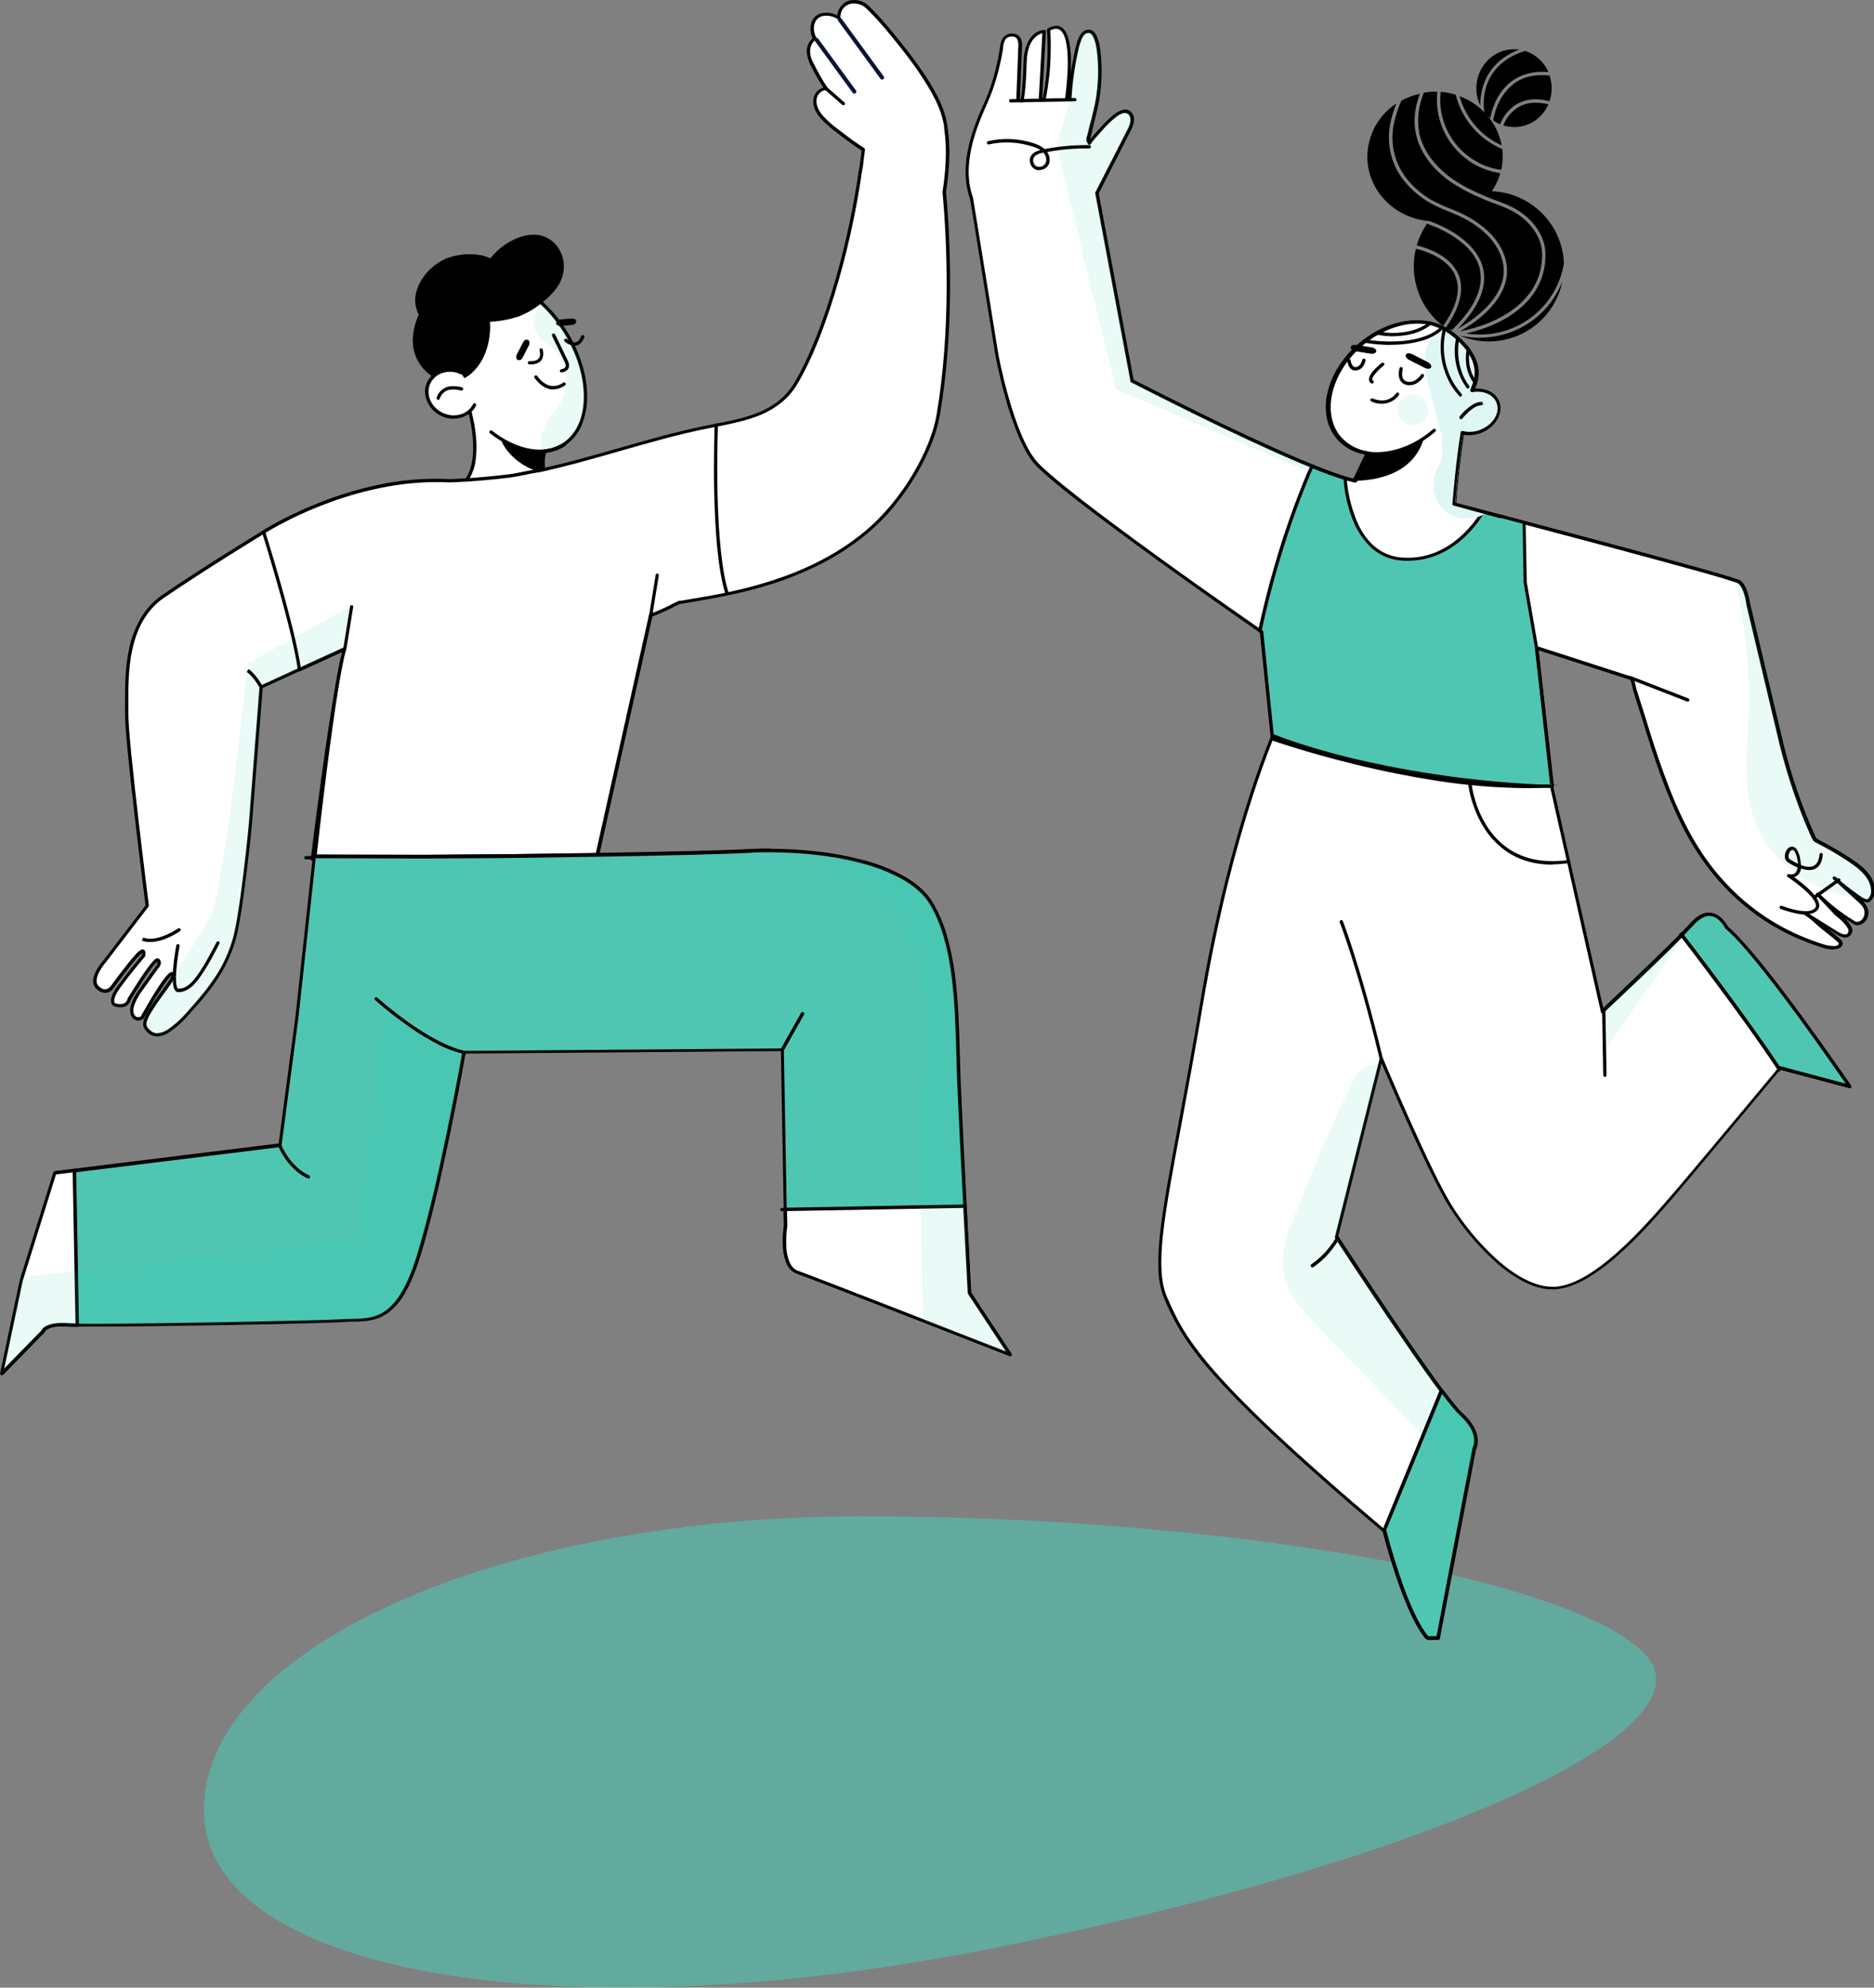 <?xml version="1.0" encoding="UTF-8"?>
<svg xmlns="http://www.w3.org/2000/svg" version="1.1" xmlns:xlink="http://www.w3.org/1999/xlink" viewBox="0 0 1134.4 1202.7">
  <rect x="0" y="0" width="1134.4" height="1202.7" fill="#808080" stroke="none"/>
  <defs>
    <style>
      .cls-1 {
        fill: #000;
      }

      .cls-1, .cls-2, .cls-3, .cls-4, .cls-5, .cls-6, .cls-7 {
        stroke-width: 0px;
      }

      .cls-2 {
        fill: #20c9b1;
      }

      .cls-3 {
        fill: #4fc6b2;
      }

      .cls-8, .cls-9 {
        opacity: .1;
      }

      .cls-10 {
        clip-path: url(#clippath-2);
      }

      .cls-11, .cls-9 {
        isolation: isolate;
      }

      .cls-9 {
        mix-blend-mode: multiply;
      }

      .cls-12 {
        clip-path: url(#clippath-6);
      }

      .cls-4 {
        fill: none;
      }

      .cls-13 {
        clip-path: url(#clippath-7);
      }

      .cls-14 {
        clip-path: url(#clippath-1);
      }

      .cls-15 {
        clip-path: url(#clippath-4);
      }

      .cls-5 {
        fill: #0d1333;
      }

      .cls-16 {
        clip-path: url(#clippath-9);
      }

      .cls-17 {
        clip-path: url(#clippath);
      }

      .cls-18 {
        clip-path: url(#clippath-3);
      }

      .cls-19 {
        clip-path: url(#clippath-8);
      }

      .cls-20 {
        opacity: .6;
      }

      .cls-6 {
        fill: #fff;
      }

      .cls-21 {
        clip-path: url(#clippath-5);
      }

      .cls-7 {
        fill: #dff7f4;
      }

      .cls-22 {
        clip-path: url(#clippath-10);
      }
    </style>
    <clipPath id="clippath">
      <rect class="cls-4" x="123.3" y="917.5" width="879.2" height="285.2"/>
    </clipPath>
    <clipPath id="clippath-1">
      <rect class="cls-4" y="0" width="1134.4" height="1073.7"/>
    </clipPath>
    <clipPath id="clippath-2">
      <rect class="cls-4" x="323.1" y="184.1" width="31.3" height="89.3"/>
    </clipPath>
    <clipPath id="clippath-3">
      <rect class="cls-4" x="970.7" y="565.6" width="48.3" height="71"/>
    </clipPath>
    <clipPath id="clippath-4">
      <rect class="cls-4" x="639.5" y="18.9" width="155.1" height="267"/>
    </clipPath>
    <clipPath id="clippath-5">
      <rect class="cls-4" x="87.7" y="367" width="124.6" height="259"/>
    </clipPath>
    <clipPath id="clippath-6">
      <rect class="cls-4" x="776.4" y="643.4" width="117" height="252.6"/>
    </clipPath>
    <clipPath id="clippath-7">
      <rect class="cls-4" x="1050.7" y="351.2" width="83.1" height="193.8"/>
    </clipPath>
    <clipPath id="clippath-8">
      <rect class="cls-4" x="846.1" y="238.8" width="18.3" height="18.3"/>
    </clipPath>
    <clipPath id="clippath-9">
      <rect class="cls-4" x="503.6" y="517.5" width="107.7" height="302.2"/>
    </clipPath>
    <clipPath id="clippath-10">
      <rect class="cls-4" x="1" y="608.2" width="279.5" height="223"/>
    </clipPath>
  </defs>
  <g class="cls-11">
    <g id="Layer_1" data-name="Layer 1">
      <g>
        <g class="cls-17">
          <g class="cls-20">
            <path class="cls-3" d="M598.2,1179.4c-262.2,51.8-474.8,14.2-474.8-84s178.2-177.9,398.1-177.9,432.4,37.6,474.8,84-135.8,126-398.1,177.9"/>
          </g>
        </g>
        <g class="cls-14">
          <g>
            <path class="cls-6" d="M341.7,200c-17.2-26.9-45.3-39.5-62.9-28.3s-17.9,42.1-.7,68.9c2,3.1,4.2,6.1,6.6,9h-.2c0,0,7.8,27.2-2.3,40.8,0,0,16.6.3,48.1-2.3,0,0-3.4-6.4-.6-15.3,4-.4,7.9-1.7,11.3-3.9,17.6-11.2,17.9-42.1.7-68.9"/>
            <path class="cls-1" d="M293.5,166.6h0c4.4,0,8.7.8,12.9,2.3,4.6,1.6,9,3.8,13,6.5,9.3,6.3,17.2,14.5,23.2,24.1,4.2,6.5,7.4,13.4,9.7,20.8,2.1,6.5,3.1,13.3,3.1,20.1,0,5.9-1.2,11.8-3.5,17.3-2.2,5-5.8,9.2-10.3,12.2-3.3,2.1-7.1,3.5-11,4-.9,3.2-1.1,6.6-.5,9.9.2,1.4.7,2.8,1.3,4.1.3.5,0,1.1-.4,1.4-.1,0-.2.1-.4.1-24.9,2.1-40.5,2.3-46.1,2.3s-2.1,0-2.2,0c-.6,0-1-.5-1-1,0-.2,0-.4.2-.6,5-6.8,5.3-17.3,4.7-24.9-.4-5.1-1.3-10.2-2.6-15.2,0,0,0,0,0,0-2.2-2.7-4.3-5.6-6.2-8.6-4.2-6.5-7.4-13.4-9.7-20.8-2.1-6.5-3.1-13.3-3.1-20.1,0-5.9,1.2-11.8,3.5-17.3,4.3-10.2,14.4-16.7,25.5-16.4h0ZM328.9,287.3c-.4-1.1-.7-2.1-.9-3.2-.7-3.8-.4-7.8.8-11.5.1-.4.4-.7.8-.7,3.9-.4,7.6-1.7,10.9-3.7,8.2-5.2,12.8-15.1,12.9-27.8.1-12.8-4.3-27-12.5-39.8-12.4-19.4-31-31.9-47.4-31.9h0c-5,0-9.9,1.3-14.1,3.9-17.1,10.9-17.2,41.2-.4,67.6,2,3.1,4.1,6.1,6.5,8.9.2.3.3.7.2,1,1.2,4.9,2.1,9.8,2.5,14.8.4,4.5.3,9.1-.3,13.7-.5,3.9-1.8,7.6-3.7,11h.3c5.4,0,20.5-.2,44.5-2.2Z"/>
            <path class="cls-1" d="M281.4,227.7c9.9-6.4,14.4-18.9,14.2-30.7.1-2.7-.4-5.3-1.6-7.7-1.3-2.3-3.8-4.1-6.5-3.8s-4.8,3.3-3.7,5.7c1.1,2.5,4.5,2.9,7.3,2.8,7.7-.2,15.4-.9,22.7-3.4,8-2.8,20.5-12.3,24.2-20,2.8-5.7,3.1-12.8,0-18.3-12-21.5-44.8,0-44.9,16.4,0,.6,0,1.1.4,1.6.7.6,1.7.7,2.6.4,3-.9,5.7-3.6,5.6-6.7-.2-2.4-1.6-4.6-3.7-5.7-7.4-4.4-19.7-3.9-27.4-.7-11.6,4.8-23.3,20.3-15.9,33,0,0-12.4,23,8,36.8"/>
            <g class="cls-8">
              <g class="cls-10">
                <path class="cls-2" d="M341.7,200c-3.7-5.8-8.1-11.2-13.1-15.9-1.5,1.1-2.8,2.4-3.7,4-3.9,6.6-1.3,14.7,4.9,18.7,10.5,6.7,15.3,19.5,11.8,31.5-.9,3.2-2.4,6.2-4.3,8.9-1.3,2-5,6-6.9,9.6-1.3,2.5-2.2,5.1-2.7,7.9h0c-.5,2.9-.4,5.9.1,8.7.7,0,1.3,0,2-.2,0-.1.1-.3.1-.4,3.9-.4,7.7-1.8,11-3.9,17.6-11.2,17.9-42.1.7-68.9"/>
              </g>
            </g>
            <path class="cls-1" d="M326.9,274.1c-2.2,0-4.4-.2-6.6-.6-7.9-1.4-16.1-5.4-23.7-11.3-.4-.3-.5-1-.2-1.4.3-.4,1-.5,1.4-.2,15.3,11.9,31.8,14.8,43.2,7.6.5-.3,1.1-.2,1.4.3.3.5.2,1.1-.3,1.4,0,0,0,0,0,0-3.1,2-6.6,3.3-10.3,3.9-1.6.3-3.3.4-4.9.4Z"/>
            <path class="cls-1" d="M303.1,265.8s5.2,15.6,26.5,20.6c-.8-4.5-.8-9,.1-13.5h-4.3l-11.5-2.2-6.6-3.5-4.3-1.4Z"/>
            <path class="cls-1" d="M336.6,195.5c0,.6.4,1.1.9,1.3.5.3,1.2.5,1.8.4l7.2-.6c1.2,0,2.2-1,2.3-2.2,0-.6-.4-1-.8-1.3-.5-.3-1.2-.5-1.8-.4l-7.2.6c-1.2,0-2.3,1-2.3,2.2"/>
            <path class="cls-1" d="M313.4,217.8c.5.2,1.1.2,1.6,0,.6-.3,1.1-.8,1.4-1.5l3.7-7.2c.7-1.4.5-2.9-.5-3.4-.5-.2-1.1-.2-1.6,0-.6.3-1.1.9-1.4,1.5l-3.7,7.2c-.7,1.4-.5,2.9.5,3.4"/>
            <path class="cls-1" d="M339.9,225.4c-.6,0-1-.4-1-1,0-.5.4-.9.9-1,.8-.1,2.8-.6,2.7-2.3-.1-.8-.4-1.7-.8-2.4-.6-1.3-1.3-2.6-1.9-3.9-1.8-3.8-3.7-7.7-5.6-11.5-.3-.5,0-1.1.4-1.4.5-.3,1.1,0,1.4.4,0,0,0,0,0,0,1.9,3.8,3.8,7.8,5.6,11.6.6,1.3,1.2,2.6,1.9,3.9.5,1,.9,2,1,3.1.1,1.2-.4,2.5-1.4,3.2-.9.7-1.9,1.1-3,1.2,0,0,0,0-.1,0Z"/>
            <path class="cls-1" d="M335,235.6c-.5,0-.9,0-1.4,0-3.7-.5-7-2.8-10-6.9-.3-.4-.2-1.1.2-1.4.4-.3,1.1-.2,1.4.2,2.6,3.6,5.5,5.6,8.6,6,2.5.3,5-.4,7-1.9.4-.4,1.1-.3,1.4.1.4.4.3,1.1-.1,1.4h0c-2.1,1.6-4.6,2.4-7.2,2.5Z"/>
            <path class="cls-1" d="M321.6,220.5c-.4,0-.8,0-1.2,0-.5,0-.9-.6-.9-1.1,0-.5.6-.9,1.1-.9,0,0,3.7.4,5.4-1.5,1-1.1,1.2-2.7.6-5-.1-.5.2-1.1.7-1.2s1.1.2,1.2.7c.7,2.9.3,5.2-1.1,6.8-1.7,1.9-4.4,2.2-6,2.2Z"/>
            <path class="cls-1" d="M347.6,209.1c-3,0-5.7-2.3-5.8-2.5-.4-.4-.4-1,0-1.4.4-.4,1-.4,1.4,0,0,0,2.8,2.5,5.3,1.9,1.4-.3,2.5-1.6,3.3-3.7.2-.5.8-.8,1.3-.6.5.2.8.8.6,1.3-1.1,2.8-2.7,4.5-4.8,5-.4,0-.8.1-1.3.1Z"/>
            <path class="cls-1" d="M281.5,228.7c-.6,0-1-.4-1-1,0-.3.2-.7.5-.8,10.4-6.6,13.9-19.8,13.7-29.8,0-.7,0-1.4,0-2.1-1.2,0-2.3.1-3.4.1-1.5,0-3.1,0-4.6-.5-1.6-.4-2.9-1.4-3.7-2.9-.6-1.4-.5-3,.3-4.2.9-1.6,2.4-2.6,4.2-2.9,1.5-.2,3.1.2,4.4,1,1.3.8,2.3,1.9,3.1,3.2.7,1.3,1.1,2.6,1.4,4,5.8-.3,11.6-1.3,17.2-3.2,7.8-2.7,20.1-12,23.7-19.5,2.8-5.7,2.8-12.4,0-17.4-5.5-9.8-14.8-9.1-19.8-7.8-6.1,1.7-11.6,5-16,9.5-.9.9-1.8,1.9-2.6,3,2.3,1.4,3.8,3.8,4,6.4,0,1.8-.7,3.6-1.9,4.9-1.2,1.3-2.7,2.3-4.5,2.8-1.6.5-2.9.2-3.6-.7-.5-.7-.7-1.4-.6-2.2,0-2.8.8-5.6,2.2-8.1.4-.8.9-1.7,1.4-2.5-7.2-3.3-17.9-2.6-24.8.2-7.3,3-14.1,10.2-16.6,17.4-1.8,4.7-1.4,9.9,1.1,14.2.2.3.2.7,0,1-2,4-3.2,8.4-3.6,12.9-.7,9.5,3.1,17.1,11.2,22.6.5.3.6.9.3,1.4-.3.5-.9.6-1.4.3-8.4-5.2-13.1-14.7-12.1-24.5.4-4.6,1.6-9,3.5-13.1-2.5-4.7-2.9-10.3-1-15.4,1.5-4.2,3.9-8.1,7.1-11.3,3-3.1,6.6-5.6,10.6-7.3,4.5-1.7,9.3-2.6,14.2-2.6,2.5,0,5,.3,7.5.8,1.7.4,3.4,1,5,1.7.9-1.2,1.9-2.4,3-3.4,4.7-4.8,10.5-8.3,17-10.1,2-.5,4.1-.8,6.2-.8,2,0,4.1.3,6,1,4.2,1.5,7.7,4.6,9.8,8.6,1.6,2.9,2.4,6.2,2.4,9.6,0,3.4-.8,6.6-2.3,9.7-1.8,3.7-5.6,8-10.8,12.2-4.2,3.5-8.9,6.3-14,8.3-5.7,1.9-11.6,3-17.6,3.3,0,.7,0,1.5.1,2.2.1,6.1-1,12.2-3.4,17.8-1.2,2.8-2.7,5.4-4.6,7.7-1.9,2.4-4.1,4.4-6.7,6-.2.1-.3.2-.5.2ZM288.3,186.5c-.2,0-.3,0-.5,0-1.1.2-2.1.9-2.7,1.9-.5.7-.5,1.6-.2,2.4.5.9,1.4,1.6,2.4,1.8,1.3.3,2.6.5,4,.4,1,0,2.1,0,3.2-.1-.2-1.1-.6-2.2-1.1-3.2-1-1.9-2.9-3.1-5-3.3h0ZM297.6,159.2c-2,2.8-3.2,6.1-3.4,9.6,0,.3,0,.7.2,1,.2.2.8.2,1.5,0,2.4-.7,5-3,4.9-5.8-.2-2-1.4-3.9-3.2-4.8h0Z"/>
            <path class="cls-6" d="M279.5,225.8c-7.6-3.8-16.5-1.2-19.9,5.6s0,15.5,7.6,19.3,16.5,1.2,19.9-5.6"/>
            <path class="cls-1" d="M274.6,253.4c-2.7,0-5.4-.6-7.8-1.9-3.8-1.8-6.8-5.1-8.4-9-.7-1.8-1.1-3.8-1.1-5.8,0-4.1,2-7.9,5.2-10.4,1.6-1.2,3.3-2.1,5.3-2.7,4.1-1.1,8.5-.7,12.3,1.2.5.2.7.8.4,1.3-.2.5-.8.7-1.3.5-3.4-1.7-7.2-2.1-10.8-1.1-3.4.9-6.2,3.2-7.8,6.3-3.1,6.4,0,14.4,7.2,17.9,3.4,1.7,7.2,2.1,10.8,1.1,3.4-.9,6.2-3.2,7.8-6.3.2-.5.8-.7,1.3-.4.5.2.7.8.5,1.3-.9,1.8-2.2,3.4-3.8,4.6-1.6,1.2-3.3,2.1-5.3,2.7-1.5.4-3,.6-4.5.6Z"/>
            <path class="cls-1" d="M265.3,241.9c-.6,0-1-.4-1-1,0-.1,0-.2,0-.3,1.2-4,4.9-6.8,9.1-6.9,2.1-.1,4.2.1,6.3.7.5.2.8.7.6,1.3-.2.5-.7.8-1.3.6h0c-1.8-.5-3.7-.7-5.5-.6-3.4,0-6.3,2.3-7.3,5.5-.1.4-.5.7-.9.7Z"/>
            <path class="cls-1" d="M46.8,802.9c-.5,0-1-.4-1-1l-1.7-93.6c0-.6.4-1,1-1,0,0,0,0,0,0,.6,0,1,.4,1,1,0,0,0,0,0,0l1.7,93.6c0,.6-.4,1-1,1,0,0,0,0,0,0h0Z"/>
            <path class="cls-6" d="M571.7,115.6c1.7-11,3-25.5.9-38.3,0,0,0,0,0,0-1.3-12.2-8.9-24.4-15.3-33.9-5.1-7.5-10.7-14.6-16.4-21.6-4.9-6.1-10.1-11.9-15.6-17.4-4.3-4.2-12.6-4.8-16,.8-1,1.7-1.5,3.6-1.4,5.6-2-1.3-4.2-2.1-6.5-2.3-9.1-.8-11.6,7.7-8,14.7-.6.4-1.1.9-1.5,1.4-3.4,3.9-2.4,9.4-.4,13.6,2.6,5.2,5.5,10.3,8.7,15.2-3.4.3-6.2,3-6.6,6.4-1.2,8.5,8.9,15.5,14.6,20,4.7,3.7,9.6,7.2,14.6,10.5l-1.4,11.2h-.2c-5.1,38.1-19.6,97-39.1,130-11.7,19.7-32.9,22.5-53.5,26.6-52.5,10.6-101.9,33-156.3,32.7-59.2-3.4-112.6,31-112.6,31,0,0,18.1,57.1,21.7,83.2l27.6-12.6c-7.1,24.2-19.7,127.3-19.7,127.3l172.7-3.1,32.2-144.5c5.3-1.8,9.4-4,17.4-7.9,0,0,0,.1,0,.1,23.7-4.1,74.3-10.1,113-42.5,23.4-19.5,39.9-50,43.5-70.7,11.4-66.1,3.5-134.9,3.7-135.6"/>
            <path class="cls-1" d="M517,0h0c3.3,0,6.5,1.3,8.9,3.6,5.6,5.5,10.8,11.4,15.7,17.5,5.2,6.4,11.2,13.9,16.5,21.7,3.6,5.1,6.8,10.5,9.7,16.1,3.3,6.7,5.2,12.7,5.8,18.3h0c1,6.6,1.3,13.3,1,20-.3,6.2-.9,12.4-1.9,18.5,0,.2,0,.9.1,1.8.5,6,2.1,24.3,2.3,48.8.1,13.9-.2,27.5-1.1,40.5-.9,14.9-2.6,29.8-5.1,44.6-1.1,5.9-2.8,11.7-5.1,17.3-2.6,6.5-5.8,12.9-9.4,18.9-3.9,6.6-8.3,12.8-13.1,18.7-4.9,6-10.4,11.5-16.3,16.5-8.7,7.2-18.2,13.4-28.2,18.5-9.4,4.7-19.1,8.7-29.1,11.9-19.1,6.1-36.8,9-49.7,11.2-2.3.4-4.4.7-6.4,1.1,0,0-.2,0-.3,0-1,.5-1.9,1-2.8,1.4-4.4,2.3-9,4.4-13.6,6.1l-32.1,144c-.1.5-.5.8-1,.8l-172.7,3.1c-.6,0-1-.4-1-1,0,0,0,0,0-.1,0-.3,3.2-26.1,7.2-54.6,2.3-16.7,4.5-31.1,6.4-42.6,2.1-12.8,4-22.3,5.5-28.1l-25.6,11.7c-.5.2-1.1,0-1.3-.5,0,0,0-.2,0-.3-1.5-10.6-5.7-28.3-12.2-51.2-4.9-17.3-9.4-31.7-9.5-31.8-.1-.4,0-.9.4-1.1.1,0,3.1-2,8.5-4.9,7.4-4,15.1-7.6,22.9-10.8,10.8-4.5,22-8.1,33.4-10.8,13.1-3.2,26.6-4.8,40.1-4.9,2.8,0,5.6,0,8.3.2h1c35.1,0,68.7-9.6,101.3-18.9,17.5-5,35.6-10.2,53.7-13.8,1.5-.3,3.1-.6,4.6-.9,19.4-3.8,37.7-7.4,48.3-25.3,8.8-14.9,17.4-36.7,24.9-62.8,6.2-21.9,10.9-44.3,14.1-66.8,0-.2.1-.4.2-.5l1.3-10c-4.9-3.2-9.6-6.6-14.2-10.2-.5-.4-1.1-.9-1.7-1.3-3.3-2.5-6.4-5.2-9.2-8.3-1.4-1.6-2.5-3.4-3.3-5.3-.8-1.9-1.1-4-.8-6,.3-1.9,1.1-3.6,2.5-5,1-1,2.2-1.6,3.5-2-2.9-4.5-5.6-9.2-8-14.1-1.2-2.3-1.8-4.8-2-7.3-.2-2.7.7-5.3,2.5-7.4.3-.4.7-.7,1-1-.8-1.7-1.2-3.6-1.3-5.6,0-2,.4-4,1.4-5.8.8-1.3,1.9-2.3,3.2-3,1.5-.8,3.2-1.1,4.9-1.1.4,0,.8,0,1.2,0,1.9.2,3.8.7,5.5,1.6.2-1.6.7-3.1,1.5-4.4C510.2,1.6,513.5-.1,517,0ZM571.6,77.5h0s0,0,0,0c-1.2-11.4-8-22.8-15.2-33.5-5.2-7.8-11.2-15.2-16.4-21.6-4.9-6.1-10-11.9-15.6-17.3-2-1.9-4.7-3-7.5-3h0c-2.8-.1-5.4,1.3-6.9,3.6-.9,1.5-1.3,3.3-1.3,5.1,0,.6-.4,1-1,1-.2,0-.4,0-.5-.2-1.8-1.2-3.9-1.9-6.1-2.1-.4,0-.7,0-1,0-2.9,0-5.1,1.1-6.3,3.2-1.6,2.6-1.5,6.6.3,10.1.2.4,0,1-.3,1.3-.5.4-.9.8-1.4,1.2-1.4,1.7-2.1,3.8-2,6,.1,2.3.7,4.5,1.8,6.5,2.6,5.2,5.4,10.3,8.6,15.1.3.5.2,1.1-.3,1.4-.1,0-.3.1-.5.2-3,.3-5.4,2.6-5.7,5.6-.4,3.1.8,6.3,3.7,9.8,2.7,3,5.7,5.7,8.9,8,.6.5,1.2.9,1.7,1.3,4.7,3.7,9.5,7.2,14.5,10.4.3.2.5.6.5,1l-1.4,11.2c0,.2-.1.4-.2.5-3.2,22.5-7.9,44.7-14.1,66.5-7.5,26.3-16.1,48.2-25.1,63.3-2.5,4.4-5.8,8.2-9.7,11.4-3.7,3-7.7,5.4-12.1,7.3-8.6,3.7-18.4,5.6-27.8,7.5-1.5.3-3,.6-4.6.9-18.1,3.6-36.1,8.8-53.6,13.8-16.3,4.7-33.2,9.5-50.1,13.1-9.1,1.9-17.4,3.3-25.6,4.3-8.7,1.1-17.4,1.6-26.2,1.6h-1.1c-2.7-.2-5.5-.2-8.2-.2-28.6,0-55.3,8.4-72.6,15.5-7.7,3.2-15.3,6.7-22.7,10.7-3.9,2.1-6.6,3.7-7.8,4.5,1,3.2,5,16,9.3,31.1,2.9,10.2,5.3,19.4,7.3,27.4,2.3,9.3,3.9,16.9,4.7,22.8l26.4-12.1c.5-.2,1.1,0,1.3.5.1.2.1.5,0,.7-2.9,9.9-7.2,34.9-12.5,72.6-3.5,25.1-6.4,48.1-7.1,53.4l170.8-3.1,32.1-143.7c0-.3.3-.6.6-.7,4.8-1.8,9.4-3.8,13.9-6.2,1.1-.5,2.1-1.1,3.3-1.6.3-.1.5-.1.8,0h0c1.8-.3,3.8-.6,5.9-1,24.7-4.1,70.8-11.6,106.2-41.2,23.8-19.9,39.8-50.4,43.2-70.1,8.9-52,6.2-105.9,3.8-133.4-.1-.7-.2-1.5-.1-2.2,1.6-10.2,3-25,.9-37.9Z"/>
            <path class="cls-5" d="M507.3,12.5l25.7,35.2c.9,1.2,2.9-.1,2-1.4l-25.7-35.2c-.9-1.2-2.9.1-2,1.4"/>
            <path class="cls-5" d="M493.2,24.7l23,31.5c.9,1.2,2.9-.1,2-1.4l-23-31.5c-.9-1.2-2.9.1-2,1.4"/>
            <path class="cls-6" d="M1131.3,531.7c-2.7-4.7-7.2-8-11.7-11-6.2-4.1-12.6-7.9-19.2-11.3-.8-.3-1.5-.8-2.1-1.4-.4-.5-.7-1-.9-1.6-8.1-18-14.5-36.7-19.2-55.9-.2-1-.5-2-.7-3-8.8-37.4-19.4-81.6-19.4-81.6,0,0-1.3-10.6-5.6-13.8s-172.4-47-172.4-47c.9-11.7,4.6-54.1,12-71.3,8.6-20.1-17.6-34.9-17.6-34.9h0c-13.6-8.1-34.7-4.4-51.1,10-19.2,16.9-24.7,42.1-12.3,56.3,4.5,5,10.7,8.2,17.5,9l-8,16.7h-.3c0,0-18.2-.8-135-60.4l-21.3-113.6,20-39.1s3.7-7.1-.8-9.9c-2.6-1.6-6,.5-8,2-3.1,2.4-5.9,5.1-8.4,8.1-.6.7-7.3,8-7,8.4-.8-.9-1-2.2-.6-3.3.6-2.4,1.2-4.8,1.8-7.2,1.2-4.9,2.6-9.7,3.5-14.7,1.8-10.1,2.1-20.3.9-30.4-.3-3-1-5.9-2.1-8.6-.7-1.5-1.8-3.1-3.4-3.4-5.6-1-7.3,9.1-8.1,12.8-2,9.4-3.3,18.9-3.8,28.5-.6,0-1.3-.1-1.9-.2-1,0,7.9-52.9-10.9-42.2,0,0,1.7,22.3-2.9,42.5l-2.1-.3,2.2-41.2s-11,.2-11.5,18.6-1.9,23.6-1.9,23.6l-2.4-.4,1.2-31.8s1.2-7.9-4.9-7.7-6,6-6.4,9.2-3.2,17.8-8.2,29.4c-5,11.6-18,37.7-9.8,60.4l1.7,10.2,13.5,83.5s8.4,47.1,22.8,65.3,137.6,103.4,137.6,103.4l6.6,64.6s95.8,33.5,169.1,28.3l-9.3-83.4,57.3,18.5c.8.2,2,6.4,2.2,7.2,1.7,5.4,3.4,10.8,5.1,16.2,3.6,11.7,7.2,23.3,11.4,34.8,7.4,20.4,16.3,40.2,29.8,57.3,11.3,14.4,25.3,26.4,41.2,35.3,5.4,3,10.9,5.5,16.7,7.8,2.9,1.1,5.7,2.1,8.6,3.1,2.3.8,10.6,3.3,11.6-.8.2-.7-.4-1.4-1-1.9-3-2.8-6.4-5.2-9.6-7.8-3.5-2.8-6.9-6.4-10.7-8.8l17.6,11c2.6,1.6,7.6,5,9.4.3,1.4-3.7-8.3-10.9-8.3-10.9l-11.3-12c6,6.3,13.7,12,21,16.7.7.5,1.6.9,2.4,1.1,1.5.2,2.9-.4,3.9-1.4,1.8-1.8,2.5-4.3,1.9-6.8-.7-2.6-2.8-4.5-4.8-6.3l-14.5-13c4,3.3,7.9,6.6,12.1,9.6,1.3.9,6.8,5.5,8.7,3.9,3.8-3.3,2.6-9.3.3-13.2"/>
            <path class="cls-1" d="M1109.9,574.6c-2.6-.1-5.3-.6-7.7-1.5-3.1-1-5.9-2-8.7-3.1-14.4-5.5-27.7-13.5-39.3-23.5-7-6-13.3-12.6-19-19.9-6.7-8.6-12.5-17.8-17.3-27.6-4.8-9.7-9-19.8-12.7-30-4.2-11.5-7.8-23-11.4-34.8-.8-2.5-1.6-5.1-2.4-7.5-.9-2.8-1.8-5.8-2.7-8.6,0-.2-.1-.6-.3-1.3-.2-.9-.5-2.2-.8-3.3-.2-.7-.4-1.4-.7-2.1l-55.5-17.9,9.2,81.8c0,.5-.3,1-.9,1.1,0,0,0,0,0,0-5.1.4-10.6.5-16.1.5-18-.2-36-1.7-53.8-4.5-15.6-2.4-32.3-5.7-49.4-9.9-29.2-7.1-50-14.4-50.2-14.5-.4-.1-.6-.5-.7-.8l-6.6-64.2c-3.6-2.5-32.7-22.7-63-44.6-18.9-13.7-34.6-25.4-46.7-34.7-15.1-11.7-24.4-19.8-27.8-24s-6.6-10.3-9.8-18.1c-2.8-7.1-5.2-14.3-7.2-21.7-3.9-13.9-6-25.8-6-25.9h0s-13.5-83.5-13.5-83.5l-1.7-10.1c-1.8-5.2-2.7-10.8-2.7-16.3,0-5.4.7-10.8,2-16.1,2.4-10.3,6.5-19.6,9.3-25.8.4-1,.9-1.9,1.2-2.8,4.8-11,7.5-25.1,8.1-29.1,0-.4,0-.8.2-1.2,0-1.9.6-3.8,1.4-5.5,1.2-2.1,3.5-3.4,5.9-3.3,0,0,.2,0,.3,0,1.6,0,3.1.6,4.2,1.8,2.1,2.4,1.6,6.5,1.5,7l-1.2,30.9h.5c.4-2.1,1.3-8.4,1.7-22.4,0-3.8.7-7.5,2.1-11,.9-2.3,2.4-4.3,4.2-5.9,1.7-1.5,3.9-2.4,6.2-2.6h0c.6,0,1,.4,1,1,0,0,0,0,0,0l-2.2,40.3h.3c1.8-9.1,2.8-18.4,2.9-27.7.1-8-.3-13.5-.3-13.6,0-.4.2-.8.5-.9,1.5-.9,3.2-1.5,5-1.6,1.9,0,3.6.8,4.8,2.3,3.2,3.7,4.6,12,4.1,24.7,0,.6,0,1.2,0,1.7.6-4.5,1.4-8.7,2.3-12.7,0-.3.1-.6.2-.9.5-2.6,1.2-5.2,2.2-7.6,1.5-3.4,3.5-5.1,5.9-5.1.3,0,.6,0,1,0,1.7.3,3.1,1.7,4.1,3.9,1.2,2.8,1.9,5.8,2.2,8.9,1.2,10.2.9,20.6-.9,30.7-.7,3.9-1.7,7.8-2.6,11.5-.3,1.1-.6,2.2-.8,3.3-.2.7-.3,1.4-.5,2.1-.4,1.7-.8,3.4-1.3,5.1h0c0,.3-.1.5-.2.8h0c.4-.4.9-1,1.5-1.7,1.4-1.6,3.1-3.5,4-4.5.3-.4.6-.6.7-.7,2.6-3,5.4-5.8,8.6-8.3,2.5-1.9,4.7-2.8,6.5-2.8.9,0,1.8.2,2.6.7,2.2,1.4,3.1,3.8,2.6,7-.3,1.5-.7,2.9-1.4,4.2h0l-19.8,38.8,21.1,112.8c26.1,13.3,49.4,24.8,69.2,34,16,7.4,29.7,13.5,40.8,17.9,10,4,16,6,19.3,6.9,1.5.5,3,.8,4.6,1.1l7.1-14.8c-6.5-1.1-12.4-4.3-16.7-9.1-3.2-3.7-5.4-8.1-6.3-12.9-1-5-.9-10.2.3-15.1,1.2-5.5,3.4-10.7,6.4-15.5,3.3-5.3,7.3-10.1,12-14.1,5.1-4.5,11-8.2,17.4-10.8,2.9-1.2,6-2.1,9-2.7,2.9-.6,5.9-.9,8.9-.9,3,0,6.1.4,9,1.1,2.8.7,5.4,1.8,7.9,3.2,0,0,0,0,.1,0,4.6,2.7,8.7,6.1,12.3,10.1,3,3.3,5.3,7.2,6.7,11.4,1.5,4.8,1.1,10-.9,14.6-7.1,16.6-10.8,56.8-11.8,70.1,8.9,2.3,47.4,12.4,86.2,22.8,83,22.2,85.1,23.7,85.8,24.2,2,1.4,3.6,4.3,4.8,8.6.5,1.9.9,3.8,1.2,5.8.4,1.8,10.8,45.2,19.4,81.5.2,1,.5,2,.7,3,4.7,19.1,11.1,37.8,19.2,55.7.2.5.4.9.8,1.3.5.5,1.1.9,1.8,1.2,6.6,3.4,13.1,7.2,19.3,11.3,4.3,2.9,9.1,6.3,12,11.3,1.3,2.2,2.1,4.7,2.2,7.2.3,2.7-.8,5.4-2.8,7.2-.5.4-1.1.6-1.7.6h0c-1,0-1.9-.3-2.8-.8,1.5,1.4,2.6,3.1,3.2,5.1.7,2.8-.1,5.7-2.2,7.7-1.1,1.1-2.5,1.7-4,1.8-.3,0-.5,0-.8,0-1-.2-2-.7-2.8-1.3-1.6-1-3.2-2.1-4.7-3.1.3.3.6.6,1,.9,3.3,3.4,4.6,6,3.8,7.9-.5,1.8-2.2,3.1-4.1,3.1-2.3,0-4.8-1.6-6.5-2.7l-.3-.2-4-2.5c.6.4,1.1.9,1.6,1.3,2.1,1.6,4.2,3.3,6.3,5.2.4.4,1.6,1.5,1.3,2.9-.3,1.4-1.5,3-5.2,3ZM930.2,391c.1,0,.2,0,.3,0l57.3,18.5c.7.2,1.1.9,1.7,3,.4,1.2.7,2.7.9,3.7.1.5.2,1,.3,1.1.9,2.9,1.8,5.8,2.7,8.6.8,2.5,1.6,5,2.4,7.5,3.6,11.8,7.2,23.3,11.4,34.7,9,24.9,18.2,42.5,29.6,57.1,5.6,7.1,11.9,13.7,18.7,19.6,11.5,9.9,24.6,17.8,38.7,23.2,2.7,1.1,5.5,2.1,8.6,3.1,2.3.8,4.7,1.3,7.1,1.4,2.8,0,3.1-1.1,3.2-1.5,0,0,0-.3-.7-1-1.9-1.8-4.1-3.5-6.1-5.1-1.1-.9-2.3-1.8-3.4-2.7-1.2-.9-2.3-2-3.5-3-2.2-2.1-4.6-4-7.2-5.7-.5-.3-.6-.9-.3-1.4.3-.5.9-.6,1.4-.3l8.8,5.5,8.8,5.5.3.2c1.5.9,3.7,2.4,5.5,2.4s1.6-.2,2.2-1.8c.4-1-.9-3.2-3.4-5.8-1.4-1.4-3-2.8-4.6-4,0,0,0,0-.1-.1-8-8.5-10.4-11-11.1-11.7l-.2-.3h0s0,0,0,0c-.3-.4-.3-1.1.2-1.4.4-.3,1-.3,1.3,0,6.2,6.3,13.2,11.9,20.8,16.5.6.5,1.3.8,2.1,1,.1,0,.3,0,.4,0,1,0,1.9-.5,2.6-1.2,1.5-1.5,2.1-3.7,1.6-5.8-.6-2.4-2.8-4.3-4.5-5.8l-7.2-6.5-7.2-6.5c-.4-.4-.4-1,0-1.4.4-.4.9-.4,1.4-.1.7.6,1.4,1.1,2,1.7,3.2,2.7,6.6,5.4,10,7.8.2.1.4.3.7.5.8.6,2,1.5,3.3,2.3.9.7,2,1.1,3.1,1.3h0c.1,0,.3,0,.4,0,1.6-1.4,2.3-3.5,2.1-5.6-.2-2.2-.8-4.4-2-6.3-2.7-4.6-7.3-7.9-11.4-10.7-6.1-4.1-12.5-7.8-19.1-11.2-.9-.4-1.7-.9-2.4-1.6-.4-.6-.8-1.2-1.1-1.8-4.1-9-7.7-18.3-10.9-27.6-3.2-9.3-6-18.9-8.4-28.5-.3-1-.5-2.1-.7-3-8.7-37-19.3-81.1-19.4-81.6,0,0,0,0,0-.1-.3-1.9-.6-3.8-1.1-5.6-1.1-3.8-2.4-6.3-4-7.5-.2-.2-1.5-.7-8.3-2.8-4.6-1.4-11.2-3.3-19.6-5.6-14.1-3.9-33.5-9.2-57.5-15.6-39.7-10.6-79-20.9-86.5-22.9-.2,0-.4-.1-.6-.3-.2-.2-.3-.5-.3-.8,1-12.4,4.7-54.3,12-71.6,3.4-7.9,1.6-16-5.4-23.9-3.4-3.8-7.3-7-11.7-9.6,0,0,0,0-.1,0-4.9-2.8-10.4-4.2-16-4.1-11.5,0-23.9,5.1-34,13.9-9.1,8-15.4,18.2-17.7,28.6-2.2,10.3-.3,19.6,5.5,26.3,4.4,4.8,10.4,7.9,16.8,8.7.5,0,.9.6.8,1.1,0,.1,0,.2,0,.3l-8,16.7c-.2.4-.7.7-1.1.5h-.3c-.8-.1-6.2-.9-23.9-7.9-11.1-4.4-24.9-10.5-41-18-20.1-9.3-43.7-21-70.4-34.6-.3-.1-.5-.4-.5-.7l-21.3-113.6c0-.2,0-.4,0-.6l20-39.1h0c0,0,3.2-6.3-.5-8.6-.5-.3-1-.4-1.6-.4-1.4,0-3.2.8-5.3,2.4-3,2.4-5.8,5.1-8.3,8,0,.1-.3.4-.7.8-.9,1-2.3,2.6-3.6,4.1-.9,1-1.7,2-2.5,3.1-.1.5-.6.9-1.2.8-.3,0-.5-.2-.7-.5-.6-.8-.9-1.7-1-2.7,0-.4,0-.9.2-1.3h0c.5-1.7.9-3.4,1.3-5.1.2-.7.3-1.4.5-2.1.3-1.1.6-2.2.9-3.3.9-3.7,1.9-7.5,2.6-11.3,1.8-10,2.1-20.1.9-30.2-.3-2.9-.9-5.7-2-8.3-.5-1.1-1.4-2.6-2.7-2.8-.2,0-.4,0-.6,0-.8,0-1.6.4-2.2,1-.8.8-1.4,1.8-1.8,2.9-.9,2.3-1.7,4.8-2.1,7.2,0,.3-.1.7-.2.9-2,9.3-3.3,18.8-3.8,28.3,0,.6-.5,1-1.1.9,0,0,0,0,0,0-.6,0-1.3-.1-1.9-.2-.6,0-1-.5-.9-1.1,0,0,0,0,0,0,0,0,1.2-8.4,1.6-17.6.4-12-.8-20-3.7-23.3-.8-1-2-1.6-3.3-1.6-1.2,0-2.4.4-3.5,1,0,1.7.4,6.6.2,13.1-.1,9.8-1.2,19.5-3.1,29.1-.1.5-.6.8-1.1.8l-2.1-.3c-.5,0-.9-.5-.9-1l2.2-40c-1.5.4-2.8,1.1-4,2.1-3.4,2.9-5.3,8.2-5.5,15.3-.5,18.3-1.9,23.6-2,23.8-.1.5-.6.8-1.1.7l-2.4-.4c-.5,0-.9-.5-.8-1l1.2-31.8s0,0,0-.1c0,0,.5-3.6-1-5.5-.7-.8-1.8-1.2-2.9-1.1-1.7-.1-3.4.8-4.2,2.3-.7,1.5-1.1,3.1-1.1,4.7,0,.5,0,.9-.2,1.3-.6,4.1-3.4,18.4-8.3,29.6-.4.9-.8,1.8-1.2,2.8-5.6,12.6-16,36.2-8.5,56.8,0,0,0,.1,0,.2l1.7,10.2,13.5,83.5c0,.4,2.2,12.1,6,25.7,5.1,18.3,10.8,31.8,16.6,39.1,3.2,4.1,12.5,12,27.4,23.7,12,9.3,27.7,21,46.6,34.7,32.2,23.3,63.1,44.6,63.4,44.8.2.2.4.4.4.7l6.5,64c3.6,1.2,23.1,7.8,49.4,14.2,17.1,4.2,33.6,7.5,49.2,9.9,17.7,2.8,35.6,4.3,53.5,4.5,5.2,0,10.2-.2,15-.5l-9.2-82.3c0-.5.3-1,.9-1.1,0,0,0,0,.1,0h0Z"/>
            <path class="cls-6" d="M773.9,436.6s-28.3,61.1-46.4,169c-18.1,107.9-32.6,155.5-21.9,179.7s20.5,46.6,132.3,141c0,0,12.4,49.3,25.9,64.8h6.4c0-.1,21.8-114.5,21.8-114.5,0,0,5.4-9.1-7.6-20.8s-75.4-107.5-75.4-107.5l27.1-108s27.7,66.1,41.3,88.5,41.5,52.6,64.5,50.5,51.1-32.5,74.9-60.7c23.8-28.2,60.6-72.4,60.6-72.4l42,11.2s-53.5-78.4-74.3-96c0,0-8-16.5-20.5-2.6s-54.5,53.1-54.5,53.1l-36.2-160.2-100.9-8-59-7Z"/>
            <path class="cls-1" d="M773.9,435.6s0,0,.1,0l59,7,100.8,8c.4,0,.8.3.9.8l35.8,158.5c7.1-6.7,42-39.5,53.2-51.8,3.5-3.9,7.1-5.9,10.6-5.9,1.8,0,3.5.5,5,1.4,1.3.8,2.6,1.8,3.6,3,1.1,1.3,2.1,2.6,2.9,4.1,4.8,4.1,11.6,11.6,20.4,22.4,7,8.7,15.3,19.5,24.6,32.2,15.8,21.6,29.2,41.2,29.4,41.4.3.5.2,1.1-.3,1.4-.2.2-.5.2-.8.1l-41.4-11c-4.1,4.9-38,45.6-60.2,71.9-7.2,8.5-13.1,15.2-18.5,21.1-7,7.6-13.3,13.8-19.3,19.1-5.9,5.4-12.4,10.2-19.2,14.3-3,1.7-6.1,3.2-9.4,4.4-2.9,1.1-6,1.8-9.1,2.1-.8,0-1.6.1-2.4.1-5.5,0-11.5-1.7-17.8-5-6.3-3.4-12.2-7.6-17.4-12.5-5.6-5.1-10.8-10.6-15.6-16.5-4.4-5.4-8.5-11.2-12.2-17.1-3.1-5.1-7.2-13-12.3-23.3-4-8.3-8.6-18.2-13.6-29.4-6.5-14.5-12-27.6-14.4-33.1l-26.2,104.7c2,3.1,16.7,25.5,32.6,49,22.5,33.2,37.1,53.2,42.4,57.9,2.8,2.4,5.1,5.3,6.9,8.5,1.2,2.2,1.9,4.5,2.1,7,.2,2.2-.2,4.4-1.1,6.4l-21.8,114.2c0,.5-.5.8-1,.8h-6.4c-.3.1-.6,0-.8-.2-3.1-3.6-6.5-9.3-9.9-16.9-2.7-6.1-5.5-13.3-8.3-21.6-4.3-12.9-7.3-24.3-7.8-26.3-26.8-22.6-48.4-41.7-66-58.2-15.9-14.9-28.2-27.5-37.8-38.4-7-7.9-13.4-16.4-18.9-25.3-3.6-6.1-6.8-12.5-9.5-19h0c-2.1-5.3-3.3-10.7-3.5-16.3-.3-7.4,0-14.7.8-22,1.8-16.9,5.9-39.2,11.2-67.3,4-21.4,8.5-45.7,13.4-74.7,4.1-24.6,9.2-48.9,14.9-72,4.6-18.5,9.7-36.4,15.1-53.1,9.3-28.5,16.4-44,16.5-44.2.2-.3.5-.6.9-.6ZM933,452.6l-100.1-7.9h0l-58.3-7c-1.4,3.2-7.9,18.2-16.1,43.3-5.4,16.7-10.5,34.5-15.1,53-5.7,23.1-10.7,47.2-14.9,71.8-4.9,29-9.4,53.3-13.4,74.8-5.3,28.1-9.4,50.3-11.2,67.2-1.8,17.5-1,29,2.6,37.2h0c10.6,24,20.5,46.5,132,140.7.2.1.3.3.3.5,0,.1,3.2,12.5,7.9,26.5,6.1,18.2,12.2,31.2,17.5,37.5h5.1c0,0,21.7-113.6,21.7-113.6,0-.1,0-.2.1-.3.8-1.7,1.1-3.6.9-5.5-.2-2.2-.9-4.3-1.9-6.2-1.7-3-3.8-5.6-6.4-7.8-3-2.7-8.9-10.1-17.4-21.9-6.8-9.4-15.3-21.7-25.3-36.4-17-25.1-32.7-49.1-32.8-49.4-.2-.2-.2-.5-.1-.8l27.1-108c.1-.5.7-.9,1.2-.7.3,0,.6.3.7.6,0,.2,7,16.7,15.5,35.8,11.3,25.2,20.1,43.4,25.7,52.5,7.5,12.3,16.8,23.5,27.4,33.2,12.3,11.1,24.1,16.9,33.9,16.9s1.5,0,2.2,0c10.2-.9,22.2-7.6,36.6-20.3,5.9-5.2,12.2-11.4,19.2-19,5.5-5.9,11.3-12.6,18.5-21,23.5-27.8,60.2-71.9,60.6-72.4.2-.3.6-.4,1-.3l39.4,10.5c-4-5.7-15.1-21.8-27.8-39.2-20.9-28.5-36.3-47.3-44.8-54.4-.1,0-.2-.2-.3-.3-.7-1.4-1.6-2.7-2.7-3.9-.9-1-1.9-1.9-3.1-2.6-1.2-.7-2.6-1.1-4-1.1-2.9,0-6,1.8-9.1,5.2-12.4,13.8-54.2,52.7-54.6,53.1-.4.4-1,.4-1.4,0-.1-.1-.2-.3-.2-.5l-36-159.5Z"/>
            <path class="cls-3" d="M1076.6,647.5l1.1-1.3,42,11.2s-53.5-78.4-74.3-96c0,0-8-16.5-20.5-2.6-1.7,1.9-4,4.3-6.6,7,4.1,5.4,37.7,48.9,58.7,80.6l-.3,1Z"/>
            <path class="cls-1" d="M1119.7,658.4c0,0-.2,0-.3,0l-41.4-11-.6.8c-.4.4-1,.5-1.4.1-.3-.2-.4-.7-.3-1l.2-.6c-21-31.7-54.6-75.3-58.4-80.2-.3-.4-.3-1,0-1.3,2.8-2.8,5-5.1,6.6-6.9,3.5-3.9,7.1-5.9,10.6-5.9,1.8,0,3.5.5,5,1.4,1.3.8,2.6,1.8,3.6,3,1.1,1.3,2.1,2.6,2.9,4.1,4.8,4.1,11.6,11.6,20.4,22.4,7,8.7,15.3,19.5,24.6,32.2,15.8,21.6,29.2,41.2,29.4,41.4.3.5.2,1.1-.3,1.4-.2.1-.4.2-.6.2h0ZM1077.6,645.2c0,0,.2,0,.3,0l39.4,10.5c-4-5.7-15.1-21.8-27.8-39.2-20.9-28.5-36.3-47.3-44.8-54.4-.1,0-.2-.2-.3-.3-.7-1.4-1.6-2.7-2.7-3.9-2.2-2.5-4.6-3.7-7.1-3.7s-6,1.8-9.1,5.2c-1.5,1.7-3.6,3.8-6.1,6.4,5.7,7.4,37.5,48.8,57.8,79.4.1,0,.2,0,.3,0Z"/>
            <path class="cls-3" d="M864.1,991.1h6.4c0-.1,21.8-114.5,21.8-114.5,0,0,5.4-9.1-7.6-20.8-2.5-2.2-6.7-7.4-11.9-14.4l-34.5,84.3-.3.4.2.2s12.4,49.3,25.9,64.8"/>
            <path class="cls-1" d="M864.1,992.1c-.3,0-.6-.1-.8-.3-3.1-3.6-6.5-9.3-9.9-16.9-2.7-6.1-5.5-13.3-8.3-21.6-4.3-12.9-7.3-24.3-7.8-26.3-.4-.4-.4-1,0-1.4l.2-.2,34.5-84.1c.2-.5.8-.8,1.3-.5.2,0,.3.2.4.3,5.6,7.4,9.5,12.2,11.8,14.3,2.8,2.4,5.1,5.3,6.9,8.5,1.2,2.2,1.9,4.5,2.1,7,.2,2.2-.2,4.4-1.1,6.4l-21.8,114.2c0,.5-.5.8-1,.8h-6.4c0,.1,0,.1,0,.1ZM839.2,926.1c.3,1.3,3.4,13.1,7.8,26.4,6.1,18.2,12.2,31.2,17.5,37.5h5.1c0,0,21.7-113.6,21.7-113.6,0-.1,0-.2.1-.3.8-1.7,1.1-3.7.9-5.5-.4-4.6-3.3-9.4-8.4-14-2.2-2-5.8-6.3-11-13.1l-33.9,82.6h0Z"/>
            <path class="cls-6" d="M324.3,285.1c-2.1.3-13.1,2.5-15.1,2.8-22.1,2.7-37,3-37,3-59.2-3.4-112.6,31-112.6,31,0,0-35.6,21.7-60.8,39s-21.7,54.6-22,70.8,12.4,116.4,12.4,116.4l-25.7,33.5s-9.9,11.1-4.4,16.1,8.9-.6,8.9-.6c0,0,9.6-13.3,15-19.1s3.9.3,3.9.3c0,0-8.1,9.5-14.8,18.7s-2.6,11-2.6,11c7.9,2.3,8.8-3.4,8.8-3.4,0,0,15.3-25.4,17.4-23.6s-.5,4.3-.5,4.3l-9.9,13.7s-6.9,9-5.2,14.3,5.9,2.5,5.9,2.5l5.5-9.6s10.6-18.2,13.1-17-5.5,10-11.6,19.2-6.3,12.1-3.6,14.8,8.2,7.9,24.1-9.5,23.2-28.4,28.1-44.2,10.2-71.8,10.2-71.8l6.4-81.9,50.6-23.2c-7,24.2-18.5,130.8-18.5,130.8l170.6-2.6,33.1-148.6"/>
            <path class="cls-1" d="M95.2,627.1c-2.6,0-5-1.2-6.6-3.2-3.3-3.4-2.5-7,3.5-16.1,1.9-2.8,4-5.7,5.8-8.2,1.8-2.4,3.4-4.7,4.6-6.5.5-.7.9-1.5,1.2-2.2,0-.2.2-.4.2-.6-.9.7-1.6,1.5-2.3,2.4-1.2,1.4-2.5,3.4-4.1,5.8-2.7,4.1-5.1,8.1-5.2,8.3l-5.5,9.6c0,.1-.2.3-.3.3-1.3.8-2.9,1-4.3.6-1.6-.7-2.7-2-3.1-3.7-.8-2.4-.1-5.8,2-9.9,1-1.9,2.1-3.6,3.3-5.3l9.9-13.7s0,0,.1-.1c.5-.5.9-1.2,1-2,0-.2,0-.4-.2-.6-1.3,1.1-2.4,2.3-3.3,3.6-1.5,2-3.4,4.7-5.6,8-3.4,5.2-6.6,10.4-7.1,11.3-.4,1.5-1.3,2.7-2.5,3.6-1.9,1.2-4.4,1.3-7.5.4,0,0,0,0-.1,0-.8-.4-1.5-1.2-1.7-2.1-.7-2.4.6-5.9,3.9-10.3,6.1-8.4,13.5-17.2,14.7-18.6,0-.4.1-.8.1-1.2-.9.6-1.6,1.3-2.3,2-5.1,5.5-14.4,18.3-14.9,19-1,1.6-2.6,2.7-4.5,3-2,.3-4-.5-6-2.3-1.8-1.7-3.4-4.9-.1-11.1,1.2-2.3,2.7-4.4,4.4-6.3l25.4-33.1c-.4-3.4-3.4-26.8-6.3-51.7-4.2-36-6.2-57.6-6.1-64.4,0-1.8,0-4,0-6.3,0-9.1-.1-21.5,2.6-33.6,1.3-6.1,3.6-12,6.7-17.5,1.6-2.8,3.5-5.4,5.6-7.7,2.2-2.5,4.8-4.7,7.5-6.6,24.8-17,60.1-38.5,60.9-39,.2-.1,3.6-2.3,9.3-5.4,8.1-4.3,16.4-8.1,24.9-11.5,11.7-4.6,23.8-8.3,36.1-10.9,14-3,28.4-4.1,42.8-3.4.8,0,15.6-.4,36.9-3,1-.1,4.8-.8,8-1.5,3.1-.6,6-1.2,7-1.3.5,0,1,.3,1.1.9,0,.5-.3,1-.8,1.1-1,.1-4,.7-6.9,1.3-3.5.7-7.1,1.4-8.2,1.5-21.9,2.7-37,3-37.1,3h0c-2.7-.2-5.4-.2-8.1-.2-27.4,0-52.8,7.6-70,14.4-8.5,3.3-16.7,7.1-24.7,11.4-5.8,3.1-9.2,5.3-9.2,5.3h0c-.4.2-35.9,21.9-60.8,38.9-21.9,15-21.7,45.5-21.6,63.7,0,2.3,0,4.5,0,6.3-.3,15.9,12.3,115.2,12.4,116.2,0,.3,0,.5-.2.7l-25.7,33.5s0,0,0,0c-1.6,1.8-3,3.9-4.1,6-.9,1.5-1.4,3.2-1.6,4.9-.2,1.4.3,2.8,1.3,3.8,1.5,1.4,3,2,4.3,1.8,1.3-.3,2.4-1,3.1-2.1,0,0,0,0,0,0,.4-.5,9.7-13.4,15.1-19.2,2.3-2.4,3.7-3.2,4.8-2.6.7.4,1,1.2.9,2.5,0,.5-.1.9-.2,1.4,0,.2-.1.3-.2.4,0,0-8.2,9.5-14.8,18.6-3.7,5.1-3.8,7.5-3.6,8.6,0,.4.3.7.5.9,2.5.7,4.4.6,5.8-.2.9-.5,1.5-1.4,1.7-2.4,0-.1,0-.2.1-.4,0,0,3.6-5.9,7.4-11.7,2.3-3.4,4.2-6.2,5.8-8.2,2.8-3.6,3.8-4.2,4.6-4.3.4,0,.8,0,1.2.3.7.6,1.1,1.4,1.1,2.3,0,1.3-.6,2.5-1.6,3.4l-9.8,13.7h0c-1.2,1.6-2.2,3.3-3.2,5.1-1.8,3.6-2.5,6.4-1.9,8.3.2,1,.9,1.9,1.9,2.4.8.2,1.7,0,2.4-.3l5.4-9.4h0c0,0,2.7-4.6,5.6-9,1.4-2.1,2.8-4.1,4.4-6,1.3-1.6,2.9-3.1,4.3-2.4.5.2.8.7,1,1.2.5,1.9-1.7,5-6.4,11.4-1.8,2.5-3.9,5.3-5.7,8.1-6.4,9.6-5.7,11.6-3.7,13.6,1.3,1.3,2.7,2.6,5.2,2.6h0c2.4-.2,4.7-1.1,6.6-2.5,4-2.8,7.6-6,10.8-9.7,16.4-18.1,23.2-28.7,27.9-43.9,2-6.4,4.4-20.9,6.9-41.7,1.9-15.6,3.2-29.6,3.2-29.9l6.4-81.9c0-.4.3-.7.6-.8l50.6-23.2c.5-.2,1.1,0,1.3.5.1.2.1.5,0,.7-2.9,9.9-7,35.6-11.9,74.3-3.3,25.9-5.9,49.8-6.5,55.2l168.7-2.6,33-147.8c.1-.5.7-.9,1.2-.7.5.1.9.6.8,1.2l-33.1,148.6c-.1.5-.5.8-1,.8l-170.6,2.6c-.6,0-1-.4-1-1,0,0,0,0,0-.1,0-.3,2.9-27,6.6-56.4,2.2-17.2,4.2-32,6-43.9,2-13.2,3.8-22.8,5.3-28.7l-48.1,22-6.4,81.3h0c0,.2-1.3,14.2-3.3,30-2.6,21.3-4.9,35.4-7,42.1-2.3,7.7-5.7,15-10.1,21.8-4.2,6.6-9.7,13.4-18.3,22.9-3.3,3.8-7,7.2-11.2,10-2.3,1.6-4.9,2.6-7.7,2.8h-.1Z"/>
            <path class="cls-3" d="M922.7,316.3c-9.5-2.5-18.1-4.8-25-6.6-2.9,5.1-19.3,30.8-48.9,28.6-30.3-2.2-34.1-42.5-34.6-48.9-3.9-1.2-10.2-3.3-20-7.3-2.1,4.6-19.4,43.1-31.5,99.6.7.5,1,.7,1,.7l6.6,64.6s95.8,33.5,169.1,28.3l-9.3-83.4h0s-6.9-39.7-6.9-39.7l-.6-36Z"/>
            <path class="cls-1" d="M794.2,281.2c.1,0,.3,0,.4,0,8.2,3.3,14.9,5.8,19.9,7.3.4.1.7.5.7.9.6,8.8,2.7,17.5,6,25.7,6,13.9,15.3,21.4,27.6,22.3,1.1,0,2.3.1,3.4.1,26.9,0,41.8-23.5,44.5-28.2.2-.4.7-.6,1.1-.5,8.9,2.3,17,4.5,25,6.6.4.1.7.5.7.9l.7,36,6.9,39.6c0,.2,0,.3,0,.5l9.3,82.9c0,.5-.3,1-.9,1.1,0,0,0,0,0,0-5.1.4-10.6.5-16.1.5-18-.2-36-1.7-53.8-4.5-15.6-2.4-32.3-5.7-49.4-9.9-29.2-7.1-50-14.4-50.2-14.5-.4-.1-.6-.5-.7-.8l-6.6-64.2-.7-.5c-.3-.2-.5-.6-.4-1,2.8-13,6.1-26,9.8-38.8,3-10.4,6.3-20.7,9.8-30.5,6.2-17.4,11.1-28.4,12-30.4.2-.4.5-.6.9-.6ZM813.3,290.2c-4.8-1.5-11.1-3.7-18.6-6.8-3.2,7.2-19.4,44.4-30.9,97.8l.5.3c.2.2.4.4.4.7l6.5,64c3.6,1.2,23.1,7.8,49.4,14.2,26.8,6.6,66.4,14.4,102.7,14.4s10.2-.2,15-.5l-9.2-82.3c0-.1,0-.3,0-.4l-6.8-39.2c0,0,0-.1,0-.2l-.6-35.3c-7.5-2-15.2-4-23.5-6.2-3.6,5.9-8.1,11.2-13.3,15.8-4.2,3.7-8.9,6.7-13.9,8.9-5.9,2.6-12.2,3.9-18.7,3.9-1.2,0-2.4,0-3.6-.1-7-.4-13.6-3.2-18.7-7.9-4.6-4.4-8.2-9.7-10.6-15.5-3.4-8.2-5.4-16.8-6.1-25.7h0Z"/>
            <g class="cls-8">
              <g class="cls-18">
                <path class="cls-2" d="M1019,567.2l-1-1.6c-15.1,15.4-42.5,41.1-47.3,45.6v25.4l48.3-69.4Z"/>
              </g>
            </g>
            <g class="cls-8">
              <g class="cls-15">
                <path class="cls-2" d="M675.6,235.5l117.1,50.3,1.8-4.1c-17.6-6.6-43.6-17.6-109.3-51.1l-21.3-113.6,20-39.1s3.7-7.1-.8-9.9c-2.6-1.6-6,.5-8,2-3.1,2.4-5.9,5.1-8.4,8.1-.6.7-7.3,8-7,8.4-.5-.6-.7-1.4-.8-2.2,0-.4,0-.7.2-1.1.6-2.4,1.2-4.8,1.8-7.2,1.2-4.9,2.6-9.7,3.5-14.7,1.8-10.1,2.1-20.3.9-30.4-.3-3-1-5.9-2.1-8.6-.7-1.5-1.8-3.1-3.4-3.4-5.6-1-7.3,9.1-8.1,12.8-2,9.4-3.3,18.9-3.8,28.5l-8.4,28.3,36.2,147.1Z"/>
              </g>
            </g>
            <g class="cls-8">
              <g class="cls-21">
                <path class="cls-2" d="M150,401.5s-14.4,138.4-22.5,153c-5.8,10.4-17.1,28.1-23.1,37.3-1.8,3.5-7.1,9.9-11.4,16.5-6.1,9.2-6.3,12.1-3.6,14.8s8.2,7.9,24.1-9.5,23.2-28.4,28.1-44.2,10.2-71.8,10.2-71.8l6.4-81.9,49.7-22.8,4.3-25.9-62.3,34.4Z"/>
              </g>
            </g>
            <g class="cls-8">
              <g class="cls-12">
                <path class="cls-2" d="M835.7,643.4c-6.7.3-13.2,3.5-16.3,9.9-8.2,17-15.9,34.2-23.2,51.6-3.6,8.4-7,16.9-10.4,25.4-3.1,7.9-7.1,16.1-8.5,24.5-2,11.4,0,22.5,6.7,32.1,5.4,7.7,12.2,14.2,18.7,20.9l39.2,40.5c14.6,15.1,29.3,30.2,43.9,45.3.9.9,1.9,1.7,2.9,2.4l3.7-19.3s5.4-9.1-7.6-20.8c-9-8.1-41.5-56.3-60.8-85.3-1.1-1.1-2.2-2.3-3.3-3.5-.2-.2-.8-.9-1.3-1.5.2.3.1.3-.5-.4-1.1-1.3-.4-.5.5.4-.3-.5-1.1-1.6-1.6-2.5-.1.5-.2,1-.2,1.5,0-.3,0-.6-.1-.8,0,0,0,0,0,.2-.8,1.9-.2.6,0-.2,0-.5-.1-.9-.2-1.2,0-.1,0-.2-.1-.4-1.4-2.5-.2-.4.1.1,0-.8,0-.7.2.3,0,0,0,0,0,0,0,0,.1.2.2.3.1-.5.3-.9.4-1.4-5.3-8-8.7-13.2-8.7-13.2l26.3-105Z"/>
              </g>
            </g>
            <path class="cls-7" d="M897.1,261.1c8.2-3.2,12.8-11.1,10.3-17.6-2.2-5.5-8.8-8.3-15.8-7,.3-.9.7-1.8,1-2.6,8.6-20.1-17.6-34.9-17.6-34.9h0c-.9-.6-1.9-1.1-2.9-1.5-5.9,5.1-9.4,12.3-9.8,20.1-.4,5.9,1.4,11.9,2.9,17.6,1.4,5.1,2.8,10.1,4.2,15.2.6,2.4,1.2,4.8,1.8,7.3.2,1,2.2,7.4,1.6,8,0,0-.5-5.2-.1-.7,0,1.3.2,2.6.3,3.9,0,2.1,0,4.2,0,6.3,0,0,0,0,0,0,0-.1,0-.2,0-.3,0,0,0,.2,0,.3,0,0,0,0,0,.1,0,.2,0,.4,0,.6-.2,3.6-.2.5,0-.6h0c-.3.9-.9,3.8-1,4.1,0,.1-.2.6-.3,1.1,0-.1,0-.2.1-.3l-.3.8c-.1.5-.3.9-.5,1.3l.5-1.3c0-.2,0-.3.2-.5-.4.8-.9,1.7-1.4,2.5-5.4,9.4-2.5,23,7.4,28.2,7,3.8,15.5,3.4,22.2-.9-11.7-3.1-19.1-5-19.1-5,.6-7.2,2.2-25.9,5-43.2,3.8,1,7.8.7,11.5-.8"/>
            <g class="cls-8">
              <g class="cls-13">
                <path class="cls-2" d="M1131.7,531.7c-2.7-4.7-7.2-8-11.7-11-6.2-4.1-12.6-7.9-19.2-11.3-.8-.3-1.5-.8-2.1-1.4-.4-.5-.7-1-.9-1.6-8.1-18-14.5-36.7-19.2-55.9-.2-1-.5-2-.7-3-8.8-37.4-19.4-81.6-19.4-81.6,0,0-1.3-10.6-5.6-13.8-.7-.4-1.5-.7-2.3-.9,1,5.5,2.1,10.9,3,16.4.8,4.3,1.5,8.7,2.1,13,0,.7.7,5.3.7,5.2,0-.5-.1-.9-.2-1.4.1,1,.2,1.4.2,1.4.3,2,.5,4,.7,6.1,1.9,18.2,2.2,36.5.7,54.7-1.4,19-1.4,38,6.8,55.6,7.1,15.4,21.3,27.5,36.6,34.3,7.3,3.2,15,5.6,22.8,7.1l-13.7-12.3c4,3.3,7.9,6.6,12.1,9.6,1.6,1.3,3.3,2.4,5.1,3.4,1.1.2,2.3.4,3.4.6,0,0,.1,0,.2-.1,3.8-3.3,2.6-9.3.3-13.2"/>
              </g>
            </g>
            <path class="cls-1" d="M851,214.6c-.2.6-.1,1.2.3,1.7.5.7,1.2,1.3,1.9,1.6l9.1,4.6c1.7.9,3.5.8,4-.2.2-.6.1-1.2-.3-1.7-.5-.7-1.2-1.3-1.9-1.6l-9.1-4.6c-1.7-.9-3.5-.8-4,.2"/>
            <path class="cls-1" d="M817.6,210.1c0,.6.2,1.2.7,1.5.6.5,1.3.8,2.1.9l9.2,1.5c1.7.3,3.3-.3,3.5-1.4,0-.6-.2-1.2-.7-1.5-.6-.5-1.3-.8-2.1-.9l-9.2-1.5c-1.7-.3-3.3.3-3.5,1.4"/>
            <path class="cls-1" d="M830.6,232.1c-.2,0-.4,0-.6-.2-.8-.5-1.3-1.3-1.3-2.3,0-1.7,1.2-3.9,3.9-6.6,1.2-1.2,2.5-2.4,3.8-3.4.4-.3,1.1-.3,1.4.2.3.4.3,1.1-.2,1.4h0c-1.3,1-2.5,2.1-3.6,3.3-3.1,3.1-3.4,4.6-3.3,5.1,0,.3.2.5.4.7.5.3.6.9.3,1.4-.2.3-.5.4-.8.4h0Z"/>
            <path class="cls-1" d="M836.5,244.3c-.2,0-.4,0-.6,0-2,0-4-.6-5.8-1.4-.5-.2-.7-.8-.5-1.3.2-.5.8-.7,1.3-.5h0c1.6.7,3.4,1.1,5.1,1.2,3.6.2,7.1-1.4,9.2-4.4.3-.4,1-.5,1.4-.2s.5,1,.2,1.4c-2.4,3.3-6.3,5.2-10.3,5.2Z"/>
            <path class="cls-1" d="M853.3,233.1c-.6,0-1.3,0-1.9-.2-1.5-.3-2.9-1.3-3.7-2.6-1.8-3-.6-7.3-.5-7.5.2-.5.7-.8,1.2-.7.5.2.8.7.7,1.2h0s-1,3.6.3,5.9c.5.9,1.4,1.5,2.4,1.7,4.9,1.2,8.4-4.1,8.4-4.2.3-.5.9-.6,1.4-.3.4.3.6.9.3,1.4-.8,1.2-1.8,2.2-2.9,3.1-1.6,1.4-3.7,2.2-5.9,2.2Z"/>
            <path class="cls-1" d="M820.4,224.2c-.9,0-1.8-.3-2.5-.9-2-1.6-2.3-4.8-2.3-5,0-.6.4-1,.9-1.1.6,0,1,.4,1.1.9h0c.1,1.3.7,2.6,1.6,3.6.4.4,1,.5,1.6.4,3-.3,3.8-4.3,3.8-4.3.1-.5.6-.9,1.2-.8.5.1.9.6.8,1.2h0c-.2,1-.6,1.9-1,2.7-.9,1.8-2.6,3-4.5,3.2-.2,0-.3,0-.5,0Z"/>
            <path class="cls-1" d="M843.7,203.5c-3.4,0-6.8-.3-10.1-1-.5-.1-.9-.7-.8-1.2.1-.5.7-.9,1.2-.8,0,0,0,0,0,0,3.6.7,7.3,1.1,11,.9,5.7-.2,13.8-1.4,20.3-6.7.4-.3,1.1-.3,1.4.2s.3,1.1-.2,1.4c-3.2,2.5-6.9,4.4-10.9,5.5-3.5,1-7.1,1.5-10.7,1.6-.5,0-.9,0-1.3,0Z"/>
            <path class="cls-1" d="M842,208.7c-5.3,0-10.6-.4-15.8-1.3-.5-.1-.9-.6-.8-1.2.1-.5.6-.9,1.1-.8,5.9,1,11.8,1.4,17.7,1.2,8.8-.2,20.9-2,28.3-9.1.4-.4,1-.4,1.4,0,.4.4.4,1,0,1.4-4,3.6-8.8,6.2-14,7.5-5.1,1.4-10.4,2.1-15.7,2.2-.8,0-1.6,0-2.3,0Z"/>
            <path class="cls-1" d="M893,232.4c-.3,0-.6-.1-.7-.3-1.3-1.7-2.4-3.5-3.2-5.6-.8-2.1-1.4-4.3-1.6-6.5-.3-2.9-.2-5.8.3-8.6,0-.5.6-.9,1.1-.8.5,0,.9.6.8,1.1,0,0,0,0,0,0-.9,4.6-.5,9.5,1.2,13.9.7,1.8,1.7,3.5,2.9,5.1.4.4.3,1,0,1.4-.2.2-.4.2-.7.2h0Z"/>
            <path class="cls-1" d="M888.6,235.1c-.3,0-.6-.1-.8-.4-1.9-2.6-3.5-5.4-4.6-8.4-2.7-6.9-3.3-14.5-1.8-21.7,0-.5.6-.9,1.2-.8s.9.6.8,1.2c0,0,0,0,0,0-1.4,6.9-.8,14,1.6,20.5,1,2.8,2.5,5.5,4.3,8,.3.4.3,1.1-.2,1.4-.2.1-.4.2-.6.2h0Z"/>
            <path class="cls-1" d="M884.1,240c-.3,0-.5-.1-.7-.3-3-3.3-5.5-7-7.3-11.1-1.9-4.1-3.1-8.4-3.7-12.9-.7-5.7-.3-11.5,1.1-17,.1-.5.7-.8,1.2-.7.5.1.8.7.7,1.2-2.5,9.5-1.6,19.6,2.4,28.5,1.7,3.9,4.1,7.4,6.9,10.6.4.4.4,1,0,1.4-.2.2-.4.3-.7.3h0Z"/>
            <path class="cls-1" d="M884.4,253.6c-.6,0-1-.4-1-1,0-.2,0-.4.2-.6,1.2-1.6,2.6-3,4.1-4.3,3.3-3,6.3-4.5,9-4.5h0c.6,0,1,.4,1,1,0,.6-.4,1-1,1-5.2.1-11.5,8-11.5,8.1-.2.2-.5.4-.8.4Z"/>
            <path class="cls-1" d="M861.9,265.2c-11,7.4-23.2,10.5-33.7,9l-8,16.7c10.9-.1,35.2-3,41.7-25.7"/>
            <path class="cls-1" d="M833.6,275.7c-8,0-15.2-2.4-20.5-6.9-1-.9-2-1.8-2.9-2.8-.4-.4-.4-1,0-1.4.4-.4,1-.4,1.4,0,0,0,0,0,0,0,.8.9,1.7,1.8,2.7,2.6,6.2,5.2,15,7.4,24.7,6,9.9-1.3,20-6.1,28.5-13.5.4-.4,1-.4,1.4,0,.4.4.4,1,0,1.4,0,0,0,0,0,0-4.3,3.8-9.2,7-14.4,9.5-4.8,2.3-9.9,3.8-15.1,4.5-1.9.3-3.8.4-5.7.4Z"/>
            <path class="cls-1" d="M1021.7,424.5c-.1,0-.2,0-.4,0l-34.8-13.5c-.5-.2-.8-.8-.6-1.3h0c.2-.5.8-.8,1.3-.6h0s34.8,13.5,34.8,13.5c.5.2.8.8.6,1.3-.1.4-.5.6-.9.6h0Z"/>
            <path class="cls-1" d="M939.4,476.8h0c-23.6-.8-47.1-2.9-70.4-6.3-18.3-2.7-36.2-6.2-53.2-10.4-15.1-3.7-26.6-7.3-33.7-9.7-7.6-2.6-11.7-4.3-11.8-4.3-.5-.2-.7-.8-.5-1.3.2-.5.8-.7,1.3-.5,0,0,4.1,1.7,11.7,4.3,7,2.4,18.5,5.9,33.5,9.7,40.4,9.7,81.7,15.3,123.2,16.7.6,0,1,.5,1,1,0,.6-.5,1-1,1h0Z"/>
            <path class="cls-1" d="M611.8,62c-.5,0-1-.4-1-1,0-.6.4-1,1-1,0,0,0,0,0,0l38.8-.7c.6,0,1,.4,1,1,0,0,0,0,0,0,0,.6-.4,1-1,1h0s-38.8.7-38.8.7h0Z"/>
            <path class="cls-1" d="M629,103c-.8,0-1.6-.2-2.3-.5-1.6-.8-2.7-2.2-3.1-3.9-.5-1.6-.2-3.4.8-4.7,1.3-1.8,3.4-2.6,5.5-3.1-1.5-.9-3-1.6-4.7-2.1-8.6-2.8-17.8-3.3-26.6-1.3-.5.1-1.1-.2-1.2-.8s.2-1.1.8-1.2c9.2-2.1,18.7-1.6,27.6,1.3,2.4.7,4.7,1.9,6.6,3.5,8.9-1.7,18-2.5,27-2.4.6,0,1,.5,1,1,0,.6-.5,1-1,1h0c-8.5-.1-17.1.6-25.5,2.2.5.8.9,1.6,1.2,2.5.4,1.4.4,3,0,4.4-.6,1.6-1.9,2.9-3.5,3.5-.8.3-1.6.5-2.4.5ZM631.7,92.4h-.5c-2,.5-4.1,1.1-5.2,2.6-.6.9-.8,2-.5,3.1.3,1.1,1,2.1,2,2.6,1,.4,2.2.4,3.2,0,1.1-.4,2-1.3,2.4-2.4.6-2.1,0-4.3-1.4-5.8h0Z"/>
            <path class="cls-1" d="M836.1,641.3c-.5,0-.9-.3-1-.8-6.8-28.3-13-49.2-17-61.7-4.3-13.6-7.1-20.6-7.1-20.7-.2-.5,0-1.1.6-1.3.5-.2,1.1,0,1.3.6,0,0,2.8,7.1,7.1,20.8,4,12.6,10.2,33.6,17,61.9.1.5-.2,1.1-.7,1.2,0,0-.2,0-.2,0h0Z"/>
            <path class="cls-1" d="M794.4,766.8c-.6,0-1-.4-1-1,0-.3.2-.7.4-.8,4.2-2.9,7.9-6.4,11-10.4,1.5-1.9,2.8-3.8,4-5.8.3-.5.9-.6,1.4-.4.5.3.6.9.4,1.4h0c-1.3,2.1-2.7,4.2-4.2,6.1-3.2,4.2-7.1,7.9-11.5,10.9-.2.1-.4.2-.5.2Z"/>
            <path class="cls-1" d="M971.5,651.6c-.5,0-1-.4-1-1l-.7-39.4c0-.6.4-1,1-1,0,0,0,0,0,0,.6,0,1,.4,1,1,0,0,0,0,0,0l.7,39.4c0,.6-.4,1-1,1,0,0,0,0,0,0h0Z"/>
            <path class="cls-1" d="M1076.6,647.4c-.3,0-.6-.2-.8-.4-11.5-17.5-27-38.6-37.9-53.2-11.8-15.9-21.1-27.8-21.1-27.9-.3-.4-.3-1.1.2-1.4.4-.3,1.1-.3,1.4.2,0,.1,9.3,12,21.2,27.9,10.9,14.7,26.4,35.8,38,53.3.3.5.2,1.1-.3,1.4-.2.1-.4.2-.6.2h0Z"/>
            <path class="cls-1" d="M837.9,926.7c-.1,0-.3,0-.4,0-.5-.2-.8-.8-.5-1.3l34.6-84.5c.2-.5.8-.8,1.3-.5.5.2.8.8.5,1.3l-34.6,84.5c-.2.4-.5.6-.9.6Z"/>
            <path class="cls-1" d="M940,523.2c-12.1,0-22.4-3.3-30.7-10-4.3-3.4-8-7.6-10.9-12.2-2.5-4-4.6-8.3-6.2-12.8-1.7-4.6-2.9-9.3-3.5-14.2,0-.5.3-1,.9-1.1.5,0,1,.3,1.1.9h0c.6,4.7,1.8,9.3,3.4,13.8,2.5,7,7.4,16.9,16.4,24,10.1,8,23.2,11,39,8.8.5,0,1.1.3,1.1.8,0,.5-.3,1.1-.8,1.1,0,0,0,0,0,0-3.2.4-6.5.7-9.8.7Z"/>
            <path class="cls-1" d="M1093.1,553.4c-2,0-4-.3-5.9-.7-3.2-.7-6.3-1.6-9.3-2.7-.5-.2-.8-.8-.6-1.3s.8-.8,1.3-.6h0c2.9,1.1,5.9,2,8.9,2.6,2.3.5,4.6.7,6.9.6,2.1-.2,3.6-.9,4.5-2,.4-.5.5-1.2.3-1.9-.2-1.3-1.2-3.1-3-5.1-1.8-2-3.7-3.8-5.8-5.5-4.1-3.4-8.1-6.1-8.2-6.1-.5-.3-.6-.9-.3-1.4.2-.4.7-.5,1.1-.4,0,0,2.4.7,3.8-.7.8-.9,1.3-2.1,1.3-3.3-2.1-.9-4.1-2-5.9-3.2-.9-.6-1.5-1.5-1.7-2.6-.2-1,0-2,.2-3,.3-1,.8-1.9,1.5-2.6.7-.8,1.6-1.2,2.7-1.2,1.2.1,2.2.8,2.8,1.8.9,1.5,1.6,3.2,1.9,5,.3,1.5.5,2.9.6,4.4h0c3.2,1.2,5.8,1.3,7.7.4,2-1,3.2-3.3,3.5-6.9,0-.5.6-.9,1.1-.9.5,0,.9.5.9,1.1-.4,4.4-2,7.2-4.6,8.5-2.2,1.1-5.1,1-8.6-.2-.1,1.5-.8,2.9-1.9,4-.6.6-1.4,1-2.3,1.2,1.5,1.1,3.6,2.7,5.7,4.4,5.7,4.8,8.9,8.8,9.5,11.8.3,1.2,0,2.4-.7,3.4-1.4,1.9-3.9,2.9-7.5,2.9ZM1085,514.3c-.8,0-1.7,1-2.1,2.4-.4,1.2-.4,2.7.6,3.3,1.6,1,3.2,1.9,4.9,2.7,0-1.1-.3-2.1-.5-3.2-.8-3.8-2-5.2-2.8-5.2h0Z"/>
            <path class="cls-1" d="M1098.2,544.1c-.3,0-.6-.2-.8-.4-.3-.4-.2-1.1.2-1.4,0,0,0,0,0,0l14.9-10.7c.4-.3,1.1-.2,1.4.2,0,0,0,0,0,0,.3.4.2,1.1-.2,1.4,0,0,0,0,0,0l-14.9,10.7c-.2.1-.4.2-.6.2Z"/>
            <path class="cls-1" d="M181.3,406.1c-.5,0-.9-.4-1-.9-1.5-10.6-5.7-28.3-12.2-51.2-4.9-17.3-9.4-31.7-9.5-31.8-.2-.5.2-1.1.7-1.2.5-.1,1,.1,1.2.6,0,.1,4.6,14.5,9.5,31.9,2.9,10.2,5.3,19.4,7.3,27.4,2.4,10,4.1,18.1,4.9,24.1,0,.5-.3,1.1-.9,1.1,0,0,0,0,0,0,0,0,0,0-.1,0Z"/>
            <path class="cls-1" d="M158.2,416.7c-.4,0-.7-.2-.9-.5-4.4-7.4-7.9-9.6-7.9-9.6h0l1-1.7c.2,0,4,2.4,8.6,10.3.3.5.1,1.1-.4,1.4-.2,0-.3.1-.5.1h0Z"/>
            <path class="cls-1" d="M208.8,393.5c0,0-.1,0-.2,0-.5,0-.9-.6-.8-1.1l4.1-25.4c0-.5.6-.9,1.1-.8.5,0,.9.6.8,1.1l-4.1,25.4c0,.5-.5.8-1,.8Z"/>
            <path class="cls-1" d="M440.1,359.9c-.4,0-.8-.3-1-.7-2.2-6.7-3.8-16.3-5-28.4-.9-9.7-1.5-21-1.8-33.7-.4-21.6.3-39.8.3-40,0-.6.5-1,1-1s1,.5,1,1c0,.2-.7,18.4-.3,39.9.6,28.4,2.9,49.7,6.7,61.5.2.5-.1,1.1-.6,1.3,0,0-.2,0-.3,0h0Z"/>
            <path class="cls-1" d="M185.2,520c-.5,0-1-.4-1-1,0-.6.4-1,1-1h0s180.1-1.7,180.1-1.7c.6,0,1,.4,1,1h0c0,.6-.4,1-1,1h0s-180.1,1.7-180.1,1.7h0Z"/>
            <path class="cls-1" d="M473.3,732.9c-.5,0-1-.4-1-1,0-.6.4-1,1-1,0,0,0,0,0,0l110.7-2c.6,0,1,.4,1,1,0,0,0,0,0,0,0,.6-.4,1-1,1,0,0,0,0,0,0l-110.7,2h0Z"/>
            <path class="cls-1" d="M90.8,570c-1.7,0-3.4-.2-5-.9l.9-1.8h0c1.7.6,3.4.9,5.2.7,3.2-.2,8.6-1.5,15.9-6.2.5-.3,1.1-.2,1.4.3.3.5.2,1.1-.3,1.4-8.2,5.3-14.2,6.5-18.1,6.5Z"/>
            <path class="cls-1" d="M108.1,600.4c-.7,0-1.4-.3-1.9-.9-1-1.1-1.5-3.2-1.6-6.4,0-3,0-6,.4-9.1.6-6.1,1.7-11.8,1.7-11.9.1-.5.6-.9,1.2-.8.5.1.9.6.8,1.2,0,0-1.1,5.7-1.7,11.7-1.1,10.7,0,13.3.6,13.9.1.1.3.2.5.2,2.4-.2,4.8-.6,8.4-4.5,3.8-4.1,8.4-11.7,14.6-23.7.3-.5.9-.7,1.3-.4.5.3.7.9.4,1.3-6.2,12.2-11,19.9-14.9,24.2-1.4,1.7-3.2,3-5.1,4-1.4.7-3,1.1-4.6,1.1,0,0-.1,0-.2,0Z"/>
            <path class="cls-1" d="M393.6,375.4c0,0-.1,0-.2,0-.5,0-.9-.6-.8-1.1,0,0,0,0,0,0l4.3-26.4c0-.5.6-.9,1.1-.8h0c.5,0,.9.6.8,1.1l-4.3,26.4c0,.5-.5.8-1,.8Z"/>
            <g class="cls-8">
              <g class="cls-19">
                <path class="cls-2" d="M864.4,248c0,5.1-4.1,9.2-9.2,9.2s-9.2-4.1-9.2-9.2,4.1-9.2,9.2-9.2h0c5.1,0,9.2,4.1,9.2,9.2"/>
              </g>
            </g>
            <path class="cls-1" d="M908.7,102.9c.7-2.9,1-5.9.9-9,0-1.2-.1-2.5-.2-3.7-14.1-5.9-24.5-18.1-28.2-32.9-3-.9-6-1.5-9.1-1.7-2.6,23,13.7,44,36.6,47.2"/>
            <path class="cls-1" d="M849.9,106c4.3,6,9.8,11,16.2,14.8,3.8,2.1,7.7,3.9,11.7,5.4,3.9,1.5,7.7,3.2,11.3,5.2,9,5.2,15.6,11.4,19.4,18.4,3.9,7.3,4.8,14.6,2.6,21.8-4.1,13.5-17.7,23.4-27.3,28.9,25-4.9,50.4-19.6,49.7-47.3-.3-10.3-7.7-18.8-14.5-23.4-4.4-3-9.6-4.9-14.6-6.8-1.9-.7-3.8-1.4-5.7-2.2-8.8-3.7-15.3-7.1-20.9-11-11.2-7.9-18.6-18.3-20.8-29.3-1.5-7.4-.6-15.6,2.5-23.8-3.9.9-7.7,2.3-11.2,4.2-1.9,4.3-3.4,8.8-4.4,13.4-2.5,11-.3,22.5,6.1,31.7"/>
            <path class="cls-1" d="M916.4,50.7c-10.7,7.9-12.5,22-12.5,22.2h0c1.3.9,2.7,1.7,4.2,2.3,2-5.3,5.7-9.7,10.6-12.5,5.3-2.9,11.8-3.4,19.3-1.5,1.7-5,1.7-10.5,0-15.5-8.7-.9-16,.7-21.7,5"/>
            <path class="cls-1" d="M919.5,30c-1.1-.2-2.3-.2-3.4-.2-12.6.2-22.6,11-22.4,24,0,3.5.9,7,2.4,10.2-.1-8.2,2.2-25.7,23.3-33.9"/>
            <path class="cls-1" d="M919.7,64.5c-4.5,2.6-7.9,6.6-9.7,11.4,2.3.7,4.6,1,7,1,8.9-.2,16.8-5.6,20.3-13.8-6.9-1.6-12.8-1.2-17.6,1.4"/>
            <path class="cls-1" d="M909.2,171c2-6.7,1.2-13.5-2.5-20.3-3.6-6.7-9.9-12.6-18.6-17.6-3.6-1.9-7.3-3.6-11.1-5.1-4.1-1.6-8.1-3.4-12-5.6-6.6-3.9-12.3-9.1-16.8-15.3-6.7-9.7-9-21.8-6.4-33.3.8-3.8,2-7.6,3.5-11.2-11.1,7.2-17.7,19.6-17.6,32.9.4,20,16.4,36.2,36.7,38.2h0c0,0,.2,0,.4,0,0,0,.1,0,.2,0h0c4.2,1.4,28.5,10.3,32.8,28.9,2.5,11.1-2.6,23.3-15.4,36.4,9.3-5.3,22.8-15,26.7-27.9"/>
            <path class="cls-1" d="M909,88c-1-5.5-3.2-10.7-6.4-15.2-.2-.3-.4-.5-.6-.8-.6-.8-1.2-1.5-1.8-2.3.6.6,1.2,1.2,1.9,1.8.7-3.7,3.4-15.3,13.1-22.4,6-4.4,13.4-6.2,22.1-5.5-2.6-6.1-7.8-10.8-14.1-12.8-28.5,9-25.2,34-24.7,36.8.3.4.6.9,1,1.3-.3-.3-.7-.7-1-1-.7-.7-1.4-1.4-2.2-2.1-3.8-3.3-8.1-5.9-12.8-7.6,3.7,13.2,13,24.2,25.6,29.8"/>
            <path class="cls-1" d="M859,80.1c2.1,10.4,9.2,20.4,20,28,5.5,3.9,11.8,7.2,20.5,10.8,1.8.8,3.8,1.5,5.6,2.2,5.1,1.9,10.4,3.9,15,7,7.3,4.9,15.1,14,15.4,25.1.7,27.7-23.3,43-48,48.6,2.8.4,5.7.6,8.5.6,25.2,0,46.7-18.3,50.7-43.2-1-23.6-20-42.5-43.6-43.5,2.2-3.3,4-7,5.1-10.9-23.9-3.5-40.7-25.3-38.1-49.3-.7,0-1.4,0-2,0-2.1,0-4.1.2-6.2.6-3.3,8.3-4.3,16.5-2.8,23.9"/>
            <path class="cls-1" d="M895.9,163c-4.3-18.8-31.7-27.5-32-27.6v-.2c-2.8,4.1-4.9,8.5-6.3,13.3,5.1,1.2,20.3,5.7,25.3,17.8,3.6,8.8,1,19.6-7.8,32.1,1.2.5,2.5,1,3.7,1.4,13.8-13.4,19.5-25.7,17-36.7"/>
            <path class="cls-1" d="M881.1,167.1c-4.6-11.2-19.3-15.5-24-16.6-4.2,17.5,2.2,35.8,16.4,46.8,8.4-11.9,10.9-22,7.5-30.1"/>
            <path class="cls-1" d="M896,204.4c-4.2,0-8.4-.5-12.5-1.4,23.1,9.8,49.8-1,59.6-24.1,1.2-2.8,2.1-5.8,2.7-8.8-7.9,20.6-27.7,34.2-49.8,34.2"/>
            <path class="cls-1" d="M908.1,313.5c0,0-.2,0-.3,0l-27.9-7.6c-.5-.1-.8-.6-.7-1,.6-7.2,2.2-25.9,5-43.3,0-.5.6-.9,1.2-.8,0,0,0,0,0,0,3.6.9,7.4.6,10.8-.8,7.7-3,12.1-10.4,9.7-16.3-2-5-8-7.6-14.7-6.4-.5,0-1.1-.3-1.2-.8,0-.2,0-.4,0-.5.4-1.1.7-1.9,1-2.7,3.4-7.9,1.6-16-5.4-23.9-3.4-3.8-7.4-7-11.7-9.7,0,0,0,0-.1,0-.8-.5-1.6-.9-2.4-1.3-.2,0-.4,0-.6,0-4.2-1.9-8.8-2.8-13.5-2.8-11.2,0-23.6,4.9-34,14-9.1,8-15.4,18.2-17.7,28.6-2.2,10.3-.3,19.6,5.5,26.3,4.4,4.8,10.4,7.9,16.8,8.7.5,0,.9.6.8,1.1,0,.1,0,.2,0,.3l-8,16.7c-.2.5-.8.8-1.3.6-.5-.2-.8-.8-.6-1.3,0,0,0,0,0-.1l7.4-15.5c-6.5-1.1-12.4-4.3-16.7-9.1-3.2-3.7-5.4-8.1-6.3-12.9-1-5-.9-10.2.3-15.1,1.2-5.5,3.4-10.7,6.4-15.5,3.3-5.3,7.3-10.1,12-14.1,3.8-3.3,7.9-6.2,12.4-8.5,4.1-2.1,8.5-3.8,13-4.8,4.2-1,8.4-1.3,12.7-1,3.8.2,7.5,1.1,11,2.6.2,0,.4,0,.6,0,1,.4,2,.9,2.9,1.5,0,0,0,0,.1,0,4.6,2.7,8.7,6.1,12.3,10.1,3,3.3,5.3,7.2,6.7,11.4,1.5,4.8,1.1,10-.9,14.6-.1.3-.3.6-.4,1,2.9-.3,5.9.1,8.6,1.2,1.5.6,2.8,1.5,4,2.6,2.5,2.5,3.8,6,3.3,9.5-.2,1.9-.9,3.7-1.9,5.4-2.2,3.7-5.7,6.5-9.7,8-3.5,1.4-7.3,1.8-11,1.1-2.6,16.4-4.2,33.7-4.8,41.3l27.1,7.4c.5.1.8.7.7,1.2-.1.4-.5.7-1,.7h0Z"/>
            <line class="cls-4" x1="500.1" y1="53.4" x2="510.5" y2="62.6"/>
            <path class="cls-1" d="M510.5,63.6c-.2,0-.5,0-.7-.2l-10.5-9.2c-.4-.4-.5-1,0-1.4.4-.4,1-.5,1.4,0l10.5,9.2c.4.4.5,1,0,1.4-.2.2-.5.3-.7.3Z"/>
            <path class="cls-3" d="M190.2,518.2l-10.5,96.9-10.3,77.9-136.1,16.8-20.3,65-11.9,56.5,25-25.6s1.5-4.9,14.9-3.9c13.4,1,151.8-1.5,167.1-2.6s31.7,4.3,45-38.5,27.7-124,27.7-124l192.8-1.5,1.9,106.4s-4,24.4,7,28.2,128.8,49.9,128.8,49.9l-24.6-37.2s-4.9-93.6-6.4-128.1.2-79.4-16.5-107.5-76.7-33.8-109.5-32-149,3.2-149,3.2l-49.6.3-65.7-.2Z"/>
            <path class="cls-1" d="M465.9,513.6c9.2,0,18.4.5,27.6,1.5,9.7,1,19.3,2.8,28.8,5.3,8.8,2.2,17.4,5.6,25.3,10,7.8,4.5,13.6,9.9,17.2,16,3.7,6.3,6.5,13.1,8.5,20.1,2.1,7.5,3.7,15.3,4.7,23,2.1,16,2.6,32.6,3,48.6.2,5.7.3,11,.5,16.2,1.4,33.2,6.1,122.2,6.4,127.8l24.4,37c.3.5.2,1.1-.3,1.4-.3.2-.6.2-.9,0-1.2-.5-117.9-46.1-128.8-49.9-2.8-1-4.9-3.2-6.3-6.6-1.2-3.2-1.9-6.5-2-9.8-.2-4.3,0-8.6.6-12.8l-1.9-105.4-190.9,1.5c-.7,4.1-4.1,22.7-8.7,45.2-3.1,14.9-6,28.6-8.9,40.6-3.6,15.1-6.9,27.7-10,37.5-2.9,9.1-5.9,16.3-9.3,22-2.5,4.5-6,8.5-10.1,11.6-7,5-14.1,5.2-21,5.3-1.8,0-3.7,0-5.4.2-13.5,1-114.8,2.8-152.6,2.8s-12.6,0-14.7-.2c-1.1,0-2.2-.1-3.3-.1-4.9,0-7.5.9-8.9,1.7-.7.4-1.3.9-1.7,1.6,0,.1-.1.3-.2.4l-25,25.6c-.4.4-1,.4-1.4,0-.2-.2-.3-.6-.3-.9l11.9-56.5s0,0,0,0l20.3-65c.1-.4.4-.6.8-.7l135.4-16.7,10.2-77.1,10.5-96.9c0-.5.5-.9,1-.9h0l65.7.2,49.6-.3c1.5,0,116.6-1.4,149-3.2,3.6-.2,7.5-.3,11.5-.3ZM608.8,817.6l-22.8-34.6c0-.1-.2-.3-.2-.5,0-.9-5-94-6.4-128.1-.2-5.2-.4-10.6-.5-16.2-.9-31.5-1.8-67.2-15.9-90.8-3.4-5.8-9-10.9-16.5-15.2-7.8-4.3-16.2-7.6-24.8-9.8-21.8-5.9-44.3-6.7-55.8-6.7s-7.8,0-11.4.3c-32.4,1.8-147.9,3.2-149,3.2h0l-49.6.3h0l-64.8-.2-10.4,96s0,0,0,0l-10.3,77.9c0,.5-.4.8-.9.9l-135.5,16.7-20.1,64.3-11.2,53.1,22.5-23c.5-1,1.3-1.8,2.2-2.3,2.3-1.4,5.7-2.2,10.2-2.2s2.2,0,3.4.1c2,.1,6.9.2,14.5.2,40.7,0,140.1-2,152.5-2.8,1.8-.1,3.7-.2,5.5-.2,3.4,0,6.8-.2,10.1-.8,3.5-.6,6.9-2,9.8-4.1,7.4-5.3,13.5-16,18.7-32.6,3-9.7,6.4-22.3,10-37.3,2.9-12,5.8-25.7,8.9-40.6,5.2-25.3,8.8-45.7,8.8-45.9,0-.5.5-.8,1-.8l192.7-1.5h0c.5,0,1,.4,1,1l1.9,106.4c0,0,0,.1,0,.2-.6,4.1-.8,8.3-.6,12.5,0,3.1.7,6.2,1.8,9.2,1.2,2.8,2.9,4.7,5.1,5.5,9.9,3.5,107.6,41.6,125.9,48.8Z"/>
            <path class="cls-6" d="M45.1,708.3l-11.9,1.5-20.3,65-11.9,56.5,25-25.6s1.5-4.9,14.9-3.9c1.1,0,3.1.1,5.8.2l-1.7-93.6Z"/>
            <path class="cls-1" d="M45.1,707.3c.5,0,1,.4,1,1l1.7,93.6c0,.6-.4,1-1,1,0,0,0,0,0,0-2.8,0-4.8,0-5.9-.2-1.1,0-2.2-.1-3.3-.1-4.9,0-7.5.9-8.9,1.7-.7.4-1.3.9-1.7,1.6,0,.1-.1.3-.2.4l-25,25.6c-.4.4-1,.4-1.4,0-.2-.2-.3-.6-.3-.9l11.9-56.5s0,0,0,0l20.3-65c.1-.4.4-.6.8-.7l11.9-1.5s0,0,.1,0ZM45.7,800.9l-1.7-91.5-10.1,1.2-20.1,64.3-11.2,53.1,22.5-23c.5-1,1.3-1.8,2.2-2.3,2.3-1.4,5.7-2.2,10.2-2.2s2.2,0,3.4.1c.9,0,2.5.1,4.7.2Z"/>
            <path class="cls-6" d="M584.1,729.9h0l-108.7,2,.2,9.7s-4,24.4,7,28.2,128.8,49.9,128.8,49.9l-24.6-37.2s-1.3-24.2-2.7-52.6"/>
            <path class="cls-1" d="M584.1,728.9c.5,0,1,.4,1,.9,1.3,26.4,2.6,49.6,2.7,52.3l24.4,37c.3.5.2,1.1-.3,1.4-.3.2-.6.2-.9,0-1.2-.5-117.9-46.1-128.8-49.9-2.8-1-4.9-3.2-6.3-6.6-1.2-3.2-1.9-6.5-2-9.8-.2-4.3,0-8.6.6-12.8l-.2-9.6c0-.6.4-1,1-1h0l108.7-2h0ZM608.8,817.6l-22.8-34.6c0-.1-.2-.3-.2-.5,0-.2-1.3-24-2.7-51.6l-106.7,1.9.2,8.7c0,0,0,.1,0,.2-.6,4.1-.8,8.3-.6,12.5,0,3.1.7,6.2,1.8,9.2,1.2,2.8,2.9,4.7,5.1,5.5,9.9,3.5,107.6,41.6,125.9,48.8Z"/>
            <g class="cls-9">
              <g class="cls-16">
                <path class="cls-2" d="M586.8,782.5s-4.9-93.6-6.4-128.1.2-79.4-16.5-107.5c-9.8-16.5-34.8-25.3-60.3-29.4,23.6,17.5,61.5,54.5,56.7,108.6-4.8,53.4-3,130.3-1.4,173.1,27.8,10.8,52.4,20.4,52.4,20.4l-24.6-37.2Z"/>
              </g>
            </g>
            <g class="cls-9">
              <g class="cls-22">
                <path class="cls-2" d="M232.1,608.2l-16.5,140.5-202.1,24.1-.6,1.9-11.9,56.5,25-25.6s1.5-4.9,14.9-3.9c13.4,1,151.8-1.5,167.1-2.6s31.7,4.3,45-38.5c12.2-39,25.2-110,27.4-122.2-13.9-5.5-35.7-15.8-48.4-30.3"/>
              </g>
            </g>
            <path class="cls-1" d="M186.8,713.1c-.1,0-.3,0-.4,0-3-1.4-5.7-3.2-8.1-5.5-2.1-2-4-4.1-5.6-6.5-1.7-2.4-3.2-5-4.3-7.7-.2-.5,0-1.1.5-1.3.5-.2,1.1,0,1.3.5,0,0,0,0,0,0,1.1,2.6,2.5,5.1,4.1,7.4,2.5,3.6,6.8,8.5,12.8,11.2.5.2.7.8.5,1.3-.2.4-.5.6-.9.6h0Z"/>
            <path class="cls-1" d="M473.6,636.1c-.2,0-.3,0-.5-.1-.5-.3-.7-.9-.4-1.4l12.2-21.7c.3-.5.9-.7,1.4-.4.5.3.7.9.4,1.4l-12.2,21.7c-.2.3-.5.5-.9.5Z"/>
            <path class="cls-1" d="M280.9,637.7c0,0-.1,0-.2,0-6.4-1.5-12.5-4-18.2-7.2-6-3.3-11.8-6.9-17.3-11-6.3-4.5-12.4-9.3-18.2-14.4-.4-.4-.4-1,0-1.4.4-.4,1-.4,1.4,0,5.8,5.1,11.8,9.8,18,14.3,13.6,9.7,25.6,15.9,34.7,17.8.5.1.9.6.8,1.2,0,.5-.5.8-1,.8h0Z"/>
          </g>
        </g>
      </g>
    </g>
  </g>
</svg>